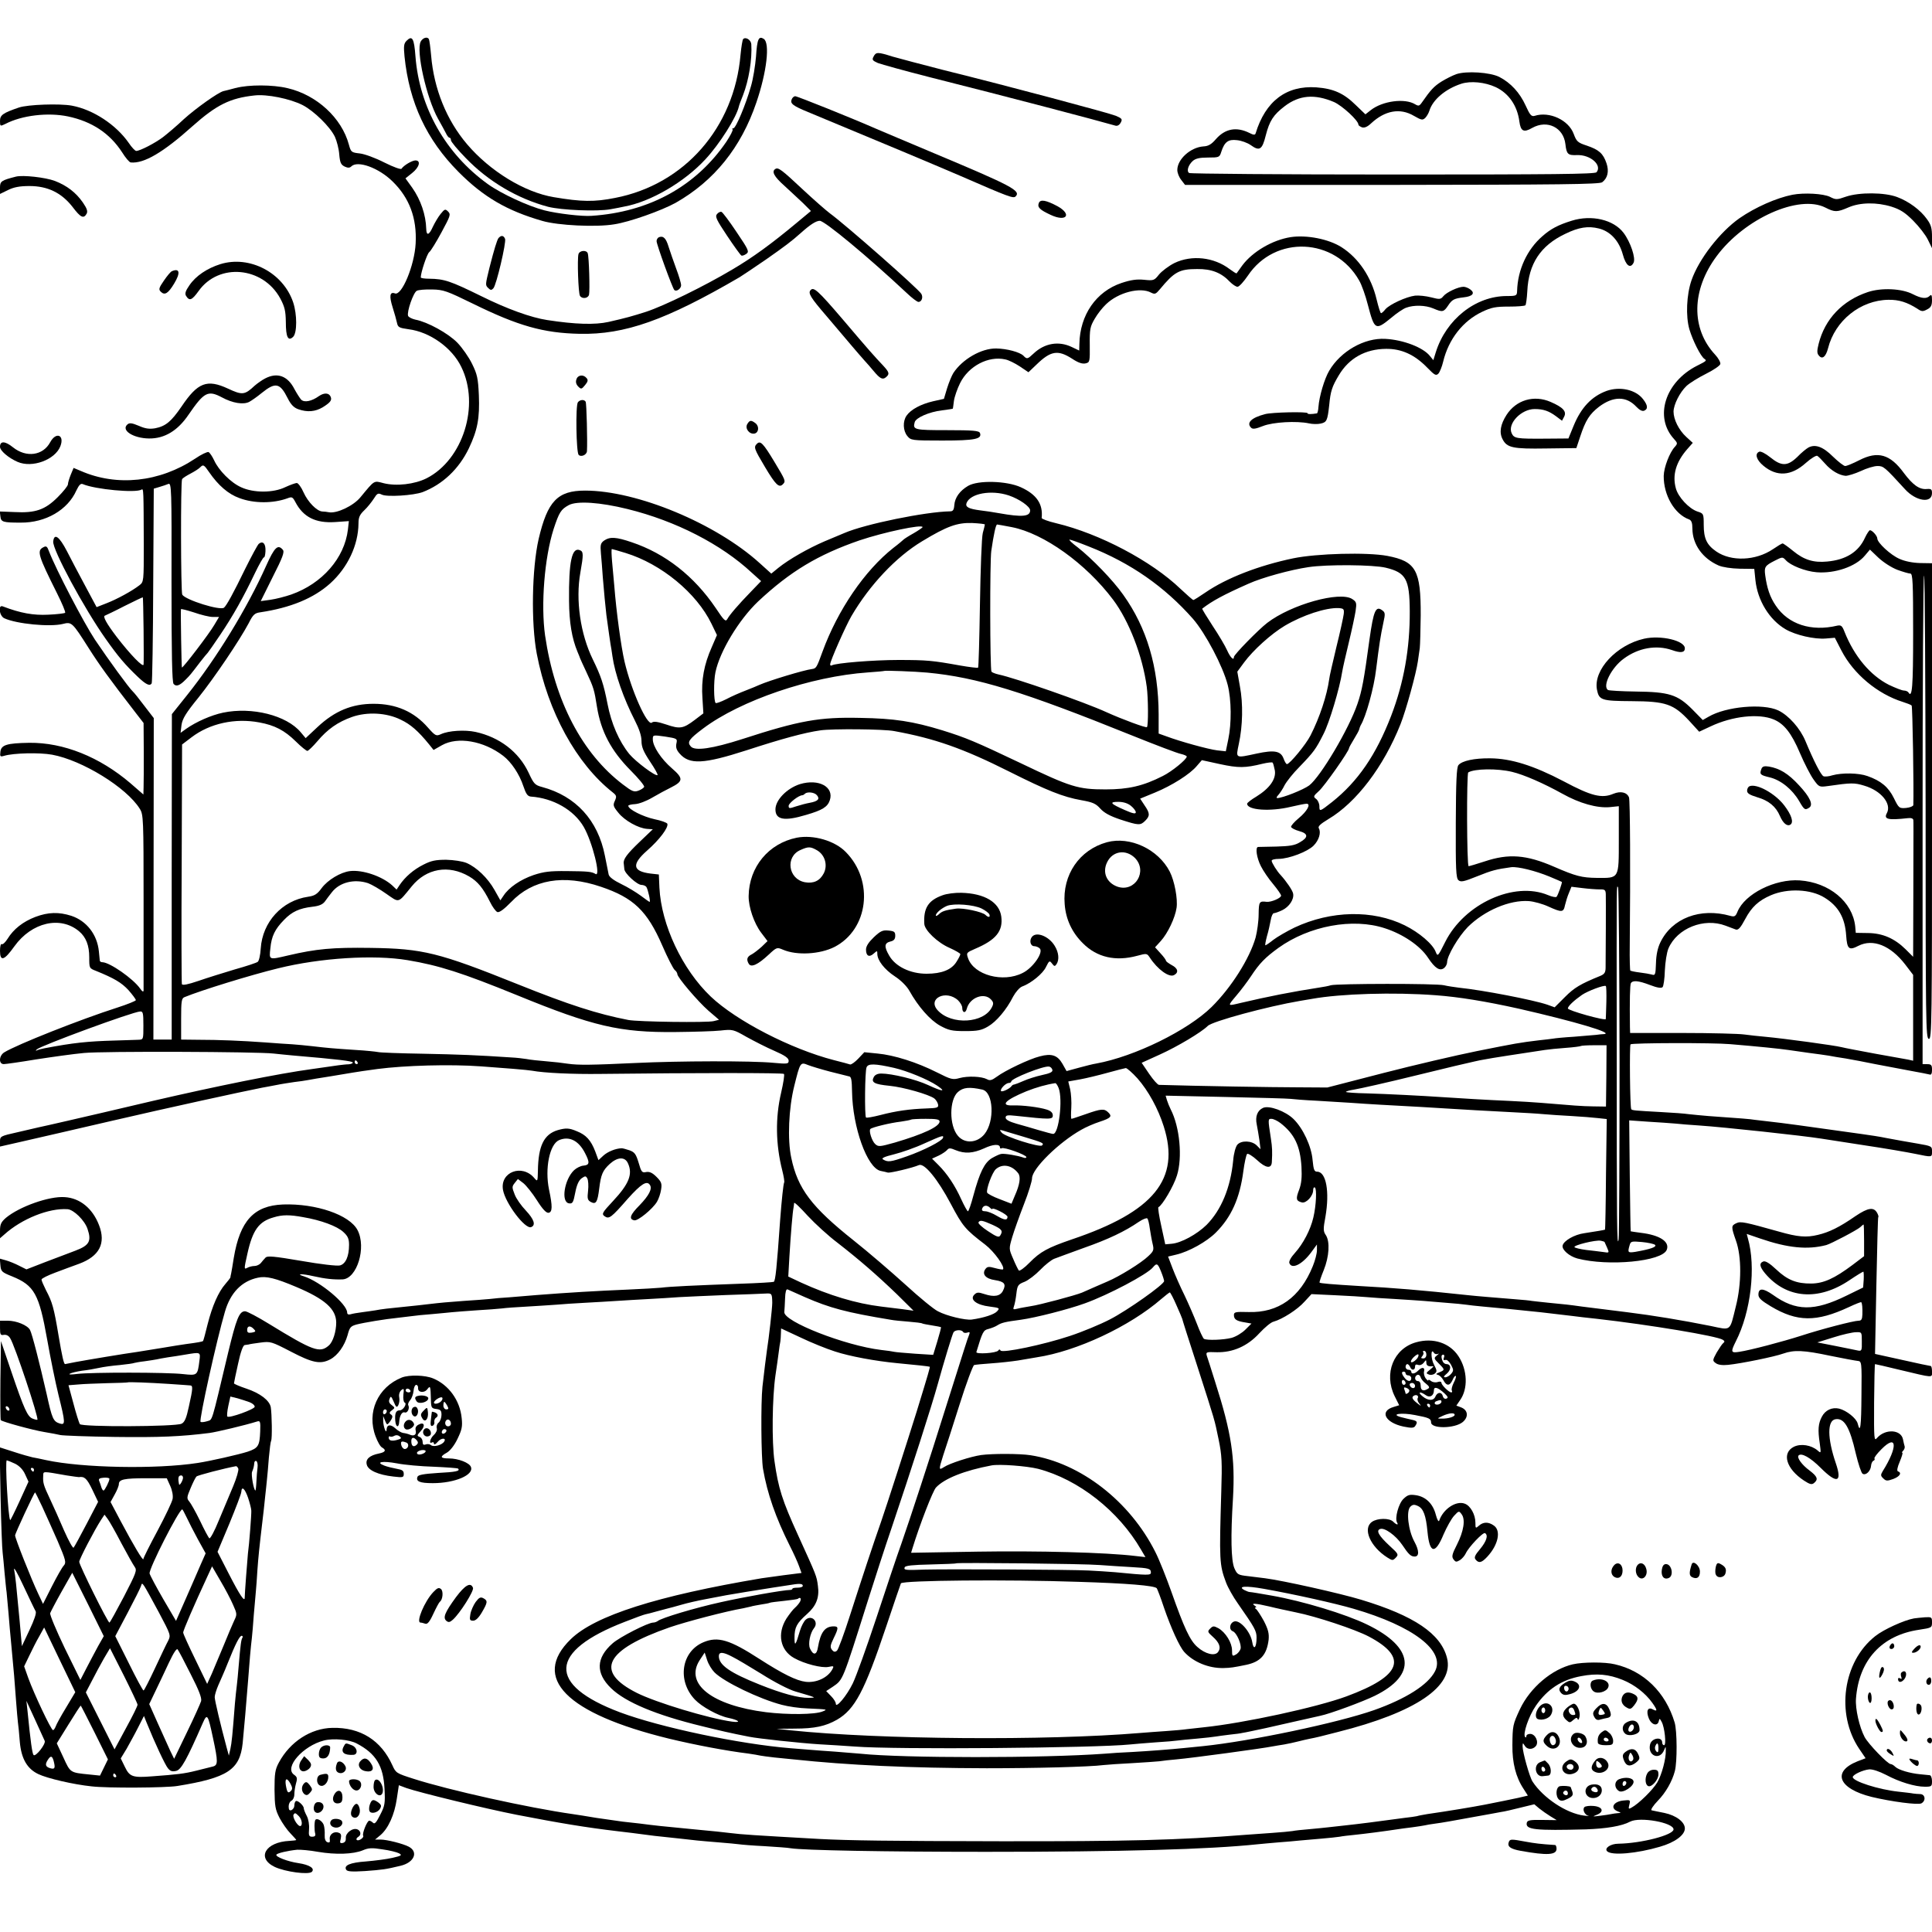 <?xml version="1.0" standalone="no"?>
<!DOCTYPE svg PUBLIC "-//W3C//DTD SVG 20010904//EN"
 "http://www.w3.org/TR/2001/REC-SVG-20010904/DTD/svg10.dtd">
<svg version="1.0" xmlns="http://www.w3.org/2000/svg"
 width="1024pt" height="1024pt" viewBox="0 0 1024 1024"
 preserveAspectRatio="xMidYMid meet">
<g transform="translate(0,1024) scale(0.1,-0.1)"
fill="#000000" stroke="none">
<path d="M2155 10024 c-15 -15 -16 -29 -11 -83 25 -245 117 -442 286 -612 132
-133 257 -206 445 -260 82 -24 285 -34 380 -18 81 12 252 73 326 114 204 116
347 293 428 532 55 161 73 315 39 337 -27 17 -35 -1 -41 -94 -4 -47 -15 -118
-27 -158 -27 -96 -80 -222 -93 -222 -6 0 -8 -3 -4 -6 3 -4 -12 -33 -33 -65
-161 -236 -409 -373 -715 -393 -48 -4 -183 12 -249 29 -86 22 -229 88 -300
139 -224 161 -363 406 -384 677 -7 96 -17 113 -47 83z"/>
<path d="M2230 10020 c-26 -48 30 -299 92 -410 17 -30 36 -65 42 -77 6 -13 14
-23 19 -23 4 0 7 -6 7 -13 0 -8 35 -50 78 -94 119 -124 275 -216 437 -259 71
-18 261 -26 331 -13 27 5 60 11 72 14 140 25 320 130 432 252 75 81 163 221
176 278 1 6 11 33 22 60 31 80 49 190 44 271 -2 23 -30 40 -43 27 -4 -4 -10
-42 -14 -83 -33 -386 -297 -688 -665 -759 -110 -22 -177 -21 -325 4 -155 26
-337 137 -459 280 -109 128 -176 293 -191 471 -4 44 -9 82 -12 87 -8 14 -32 7
-43 -13z"/>
<path d="M4630 9940 c-9 -17 -6 -21 23 -34 19 -7 144 -42 278 -76 413 -104
881 -227 981 -256 10 -3 21 3 28 16 10 18 7 22 -25 36 -37 15 -564 156 -915
243 -113 29 -234 61 -269 71 -79 25 -88 25 -101 0z"/>
<path d="M7719 9847 c-20 -7 -56 -25 -80 -40 -39 -25 -56 -43 -104 -112 -12
-17 -17 -18 -34 -8 -55 34 -174 18 -236 -31 l-28 -22 -51 49 c-64 63 -118 87
-209 94 -159 11 -270 -73 -322 -244 -3 -9 -11 -9 -32 2 -70 35 -130 23 -179
-33 -23 -27 -40 -37 -66 -38 -68 -5 -138 -68 -138 -125 0 -15 9 -38 21 -53
l20 -26 1097 0 c884 1 1100 3 1114 14 29 22 37 58 23 100 -18 53 -40 72 -104
94 -49 16 -55 22 -70 62 -27 74 -129 121 -207 96 -17 -5 -25 4 -48 55 -31 68
-79 120 -139 151 -49 25 -175 33 -228 15z m209 -69 c69 -33 114 -98 125 -182
7 -52 23 -60 68 -34 80 45 166 2 176 -86 6 -53 13 -60 61 -58 71 3 135 -53
104 -91 -9 -10 -231 -12 -1079 -12 -587 0 -1073 4 -1080 8 -15 9 -6 41 19 64
15 13 36 18 81 18 58 0 61 1 70 30 17 53 37 68 84 62 22 -2 55 -14 72 -26 47
-34 61 -25 80 52 20 77 40 108 100 154 77 59 159 66 262 22 44 -20 129 -98
129 -120 0 -4 9 -10 19 -14 13 -4 29 3 48 21 74 69 154 83 227 40 40 -23 46
-24 60 -11 8 8 18 25 22 38 18 59 86 116 169 143 49 16 125 9 183 -18z"/>
<path d="M1250 9774 c-30 -8 -60 -16 -66 -17 -28 -7 -146 -91 -209 -148 -38
-36 -88 -78 -110 -95 -42 -32 -123 -74 -143 -74 -6 0 -24 19 -40 43 -67 96
-188 176 -301 197 -65 12 -234 6 -281 -10 -85 -29 -100 -40 -100 -71 0 -29 1
-29 28 -16 88 46 226 62 332 40 128 -27 222 -90 287 -190 18 -29 39 -54 46
-54 70 -7 172 53 327 192 127 113 199 149 328 163 66 8 189 -17 256 -51 60
-31 145 -114 171 -168 10 -22 21 -64 23 -93 4 -45 9 -55 29 -65 17 -8 27 -7
35 1 33 33 145 -7 219 -80 89 -87 129 -194 122 -328 -6 -117 -74 -280 -110
-265 -27 10 -31 -14 -12 -74 10 -31 20 -68 23 -82 5 -24 12 -27 61 -34 113
-14 231 -98 280 -200 100 -203 9 -492 -184 -590 -64 -32 -160 -43 -228 -26
-53 14 -46 18 -123 -75 -37 -45 -125 -87 -167 -79 -10 2 -26 4 -35 4 -29 2
-76 50 -99 101 -12 28 -29 50 -36 50 -7 0 -35 -10 -61 -22 -63 -31 -168 -31
-233 -1 -55 24 -120 90 -144 143 -10 21 -23 41 -30 44 -7 2 -39 -13 -71 -35
-188 -125 -414 -149 -606 -65 l-38 16 -15 -36 c-8 -20 -15 -43 -15 -51 0 -8
-24 -38 -54 -68 -67 -67 -118 -85 -229 -79 l-78 3 3 -26 c3 -30 14 -33 108
-33 132 -1 249 67 295 171 14 29 23 38 34 33 66 -28 280 -48 311 -29 11 7 11
0 12 -294 0 -192 0 -195 -23 -213 -40 -31 -121 -75 -176 -96 l-51 -20 -60 112
c-33 61 -77 145 -98 186 -40 77 -67 96 -72 50 -5 -42 164 -355 278 -516 67
-95 103 -137 170 -201 44 -42 64 -51 74 -35 3 5 7 239 8 521 l3 511 30 9 c17
5 38 12 47 16 17 7 18 -24 17 -520 0 -388 3 -530 11 -540 14 -16 33 -9 65 24
22 22 24 24 75 91 19 25 38 47 41 50 3 3 33 46 66 95 68 101 123 199 184 327
23 48 45 86 48 84 3 -2 7 12 8 32 2 40 -13 57 -35 40 -7 -6 -39 -66 -72 -132
-63 -130 -100 -197 -113 -207 -22 -16 -203 41 -221 69 -8 13 -9 599 -1 612 3
6 24 19 45 30 21 11 45 26 53 35 14 14 19 11 45 -27 49 -71 102 -117 161 -138
77 -29 178 -29 255 -1 23 9 27 7 41 -19 42 -81 108 -114 212 -107 l72 5 -5
-45 c-18 -151 -136 -286 -300 -344 -32 -11 -82 -24 -111 -28 l-51 -7 64 129
c52 102 63 132 53 143 -26 31 -44 14 -88 -84 -101 -226 -264 -492 -420 -687
l-80 -100 -1 -862 0 -863 -49 0 -48 0 1 852 1 852 -50 65 c-27 36 -55 71 -61
76 -20 18 -129 168 -201 275 -60 91 -205 369 -243 467 -10 28 -15 31 -31 22
-35 -18 -26 -45 73 -243 27 -54 47 -101 43 -104 -3 -3 -43 -8 -89 -10 -79 -4
-147 8 -241 44 -27 11 -19 -51 8 -63 65 -30 242 -47 310 -30 47 12 50 9 137
-128 56 -88 108 -161 253 -348 l38 -49 1 -152 c0 -83 0 -168 -1 -189 l-1 -38
-69 60 c-163 139 -354 216 -536 214 -119 -2 -149 -11 -153 -48 -3 -25 -1 -27
20 -21 50 15 188 18 254 6 159 -29 395 -174 465 -287 19 -30 20 -51 20 -490 0
-252 0 -465 0 -473 -1 -9 -7 -6 -18 10 -37 53 -161 139 -200 140 -7 0 -13 3
-14 8 0 4 -3 26 -5 50 -9 89 -65 161 -146 188 -66 21 -122 20 -191 -6 -65 -25
-115 -64 -147 -116 -12 -19 -26 -32 -31 -28 -5 3 -9 -13 -9 -35 0 -59 22 -53
76 23 92 128 244 163 343 80 37 -31 54 -75 54 -138 0 -58 0 -58 36 -72 96 -39
135 -62 172 -102 21 -24 39 -48 39 -53 0 -4 -44 -22 -97 -39 -197 -63 -535
-197 -601 -238 -28 -18 -30 -62 -2 -62 10 0 88 11 172 25 84 13 198 29 253 34
100 10 920 7 1005 -3 25 -3 70 -7 100 -10 246 -21 320 -30 320 -38 0 -4 -10
-8 -22 -9 -13 0 -36 -3 -53 -5 -16 -2 -79 -11 -140 -20 -179 -24 -508 -91
-845 -169 -173 -41 -376 -88 -450 -105 -74 -17 -144 -33 -155 -35 -11 -3 -62
-14 -112 -26 -90 -20 -93 -22 -93 -48 l0 -28 123 28 c67 15 282 65 477 110
293 68 682 153 789 174 14 2 47 9 75 14 28 6 71 12 96 16 25 3 56 7 70 10 14
3 68 12 120 20 52 9 106 18 120 20 26 4 68 11 130 19 146 19 386 26 550 14
115 -8 249 -19 270 -23 65 -12 214 -19 365 -17 517 6 964 6 970 0 4 -4 -3 -48
-15 -100 -31 -132 -29 -273 6 -411 8 -32 13 -61 10 -65 -4 -8 -13 -90 -21
-197 -18 -256 -25 -324 -34 -329 -3 -2 -83 -7 -176 -10 -247 -9 -375 -15 -420
-21 -22 -2 -101 -7 -175 -10 -167 -7 -319 -16 -485 -29 -44 -4 -109 -9 -145
-12 -36 -2 -83 -6 -105 -9 -22 -2 -83 -7 -135 -10 -94 -7 -118 -9 -195 -18
-22 -3 -71 -8 -110 -12 -92 -9 -135 -14 -165 -20 -14 -2 -45 -7 -70 -10 -25
-3 -53 -8 -62 -11 -11 -3 -18 0 -18 9 0 45 -142 164 -229 192 -46 14 -12 15
50 1 61 -14 109 -19 155 -17 76 4 127 169 79 261 -42 81 -221 142 -395 136
-154 -6 -228 -86 -261 -283 -6 -37 -12 -75 -14 -83 -2 -8 -4 -18 -4 -21 -1 -3
-13 -19 -27 -35 -36 -41 -69 -115 -94 -214 -11 -46 -22 -86 -24 -88 -4 -3 -29
-8 -91 -16 -22 -3 -78 -12 -125 -20 -47 -8 -105 -17 -130 -21 -72 -10 -270
-43 -329 -54 -29 -6 -55 -11 -56 -11 -7 0 -16 41 -35 153 -24 144 -33 176 -66
238 -13 26 -24 51 -24 57 0 6 33 22 73 37 39 15 97 36 127 47 107 40 142 108
105 204 -34 89 -101 144 -182 149 -82 6 -240 -50 -312 -110 -25 -22 -31 -34
-31 -68 l0 -40 23 20 c92 83 236 141 335 134 32 -2 91 -59 106 -105 22 -65 9
-87 -65 -115 -35 -13 -108 -41 -161 -61 l-98 -38 -38 19 c-21 11 -53 24 -71
29 l-32 9 3 -35 c3 -33 7 -37 62 -59 118 -48 143 -93 186 -335 17 -96 44 -229
60 -294 37 -148 37 -160 7 -151 -35 11 -41 25 -70 157 -37 162 -77 319 -88
339 -13 25 -72 49 -118 49 l-41 0 0 -39 c0 -35 3 -39 20 -36 13 2 26 -4 34
-18 24 -37 153 -424 144 -432 -2 -1 -13 1 -25 6 -27 10 -45 49 -114 252 l-54
159 -3 -208 c-1 -114 0 -209 2 -211 9 -9 170 -53 231 -63 33 -5 71 -13 85 -16
14 -3 144 -8 290 -10 236 -3 350 2 500 21 38 5 189 41 253 61 16 5 18 -1 16
-53 -3 -76 -10 -88 -66 -107 -50 -16 -200 -50 -266 -60 -220 -34 -613 -26
-802 15 -27 6 -60 13 -73 15 -13 3 -57 15 -99 29 l-75 24 5 -262 c3 -144 8
-278 11 -297 2 -19 7 -66 10 -105 4 -38 8 -86 11 -105 2 -19 6 -69 10 -110 3
-41 10 -118 15 -170 13 -137 18 -194 25 -295 4 -49 8 -101 10 -115 2 -14 7
-60 10 -103 8 -89 39 -142 98 -170 48 -23 186 -55 282 -65 84 -10 395 -8 455
2 266 43 331 86 346 226 8 82 19 208 29 335 6 84 14 177 20 225 2 19 7 73 10
120 4 47 9 103 11 125 2 22 6 72 8 110 5 71 10 120 26 255 5 41 12 102 15 135
4 33 8 76 10 95 2 19 7 71 10 115 4 44 9 84 12 89 6 10 4 142 -2 178 -7 36
-57 74 -129 98 -36 12 -66 25 -66 28 0 4 10 51 22 105 13 61 26 97 35 98 7 1
16 2 21 3 4 2 32 6 62 10 53 7 58 6 162 -48 115 -60 156 -68 208 -41 40 21 76
72 92 128 11 42 16 48 48 57 39 10 153 29 215 35 22 3 56 7 75 9 19 3 69 8
110 11 41 4 89 8 105 10 17 2 75 6 130 10 55 3 116 8 135 10 19 3 80 7 135 10
55 3 125 8 155 10 30 3 98 7 150 10 52 3 129 7 170 10 41 3 118 7 170 10 52 3
124 7 160 10 36 2 146 7 245 11 99 3 195 7 213 8 33 2 34 0 35 -49 0 -28 -18
-189 -28 -250 -6 -42 -14 -108 -24 -195 -9 -86 -7 -376 3 -435 23 -133 67
-258 142 -408 20 -39 42 -88 49 -108 l13 -36 -95 -12 c-52 -7 -104 -14 -116
-16 -553 -93 -884 -198 -1012 -323 -211 -205 -24 -394 520 -527 141 -34 306
-65 420 -79 28 -4 57 -9 65 -11 8 -2 42 -6 75 -10 33 -3 78 -8 100 -10 292
-31 616 -46 1025 -47 252 0 544 7 620 17 19 2 87 7 150 10 63 4 129 8 145 10
17 3 57 7 90 10 88 8 450 57 511 69 12 2 39 7 60 10 22 4 55 11 74 16 19 5 46
11 60 14 37 7 57 12 150 36 414 104 619 243 579 394 -33 127 -173 222 -454
307 -112 34 -416 102 -510 114 -16 2 -56 7 -89 11 -55 6 -59 9 -74 43 -17 42
-20 165 -7 371 12 212 -8 346 -94 614 -21 67 -41 130 -45 141 -5 19 -2 20 52
18 86 -2 164 32 227 101 28 30 61 58 75 61 47 13 128 65 164 106 l37 40 127
-6 c70 -3 145 -8 167 -10 22 -2 90 -7 150 -10 61 -4 128 -8 150 -10 22 -2 76
-6 120 -10 44 -3 91 -8 105 -10 14 -2 54 -7 90 -10 60 -5 211 -20 305 -30 39
-5 91 -11 170 -20 22 -3 81 -10 130 -15 281 -32 635 -91 666 -111 10 -6 11
-11 3 -17 -6 -4 -21 -27 -35 -50 -23 -42 -23 -44 -5 -57 12 -9 35 -12 65 -9
69 7 246 43 293 60 57 20 108 18 249 -12 68 -14 134 -26 145 -27 21 -2 22 -5
20 -179 -1 -169 -6 -209 -20 -153 -7 28 -59 69 -98 79 -38 9 -74 -8 -92 -43
-19 -36 -22 -69 -11 -141 7 -53 7 -54 -11 -38 -34 29 -89 38 -126 20 -66 -33
-41 -117 53 -179 32 -21 42 -23 54 -13 23 19 18 34 -24 66 -41 30 -69 69 -58
80 15 15 62 -11 117 -66 87 -87 115 -77 80 25 -45 132 -46 227 -1 233 46 7 75
-42 107 -182 13 -54 29 -103 36 -107 17 -11 43 14 45 43 1 12 7 24 13 26 5 2
8 7 5 12 -3 4 14 26 37 49 83 84 88 13 7 -116 -12 -20 -12 -25 3 -39 14 -14
21 -14 52 -3 35 13 48 33 25 41 -6 2 -3 21 10 51 11 26 17 47 14 47 -4 0 -2 5
4 11 6 6 10 17 8 23 -2 6 -6 23 -9 38 -11 52 -94 56 -137 7 -16 -19 -17 -10
-16 186 1 113 3 205 5 205 2 0 60 -13 129 -30 185 -44 173 -44 173 -9 0 16 -3
29 -7 29 -3 0 -71 14 -150 32 l-145 32 7 360 c4 199 8 363 10 365 3 2 0 11 -5
21 -18 34 -48 30 -115 -15 -85 -59 -140 -86 -200 -100 -61 -15 -107 -11 -205
17 -182 51 -204 56 -227 45 -28 -13 -28 -19 -2 -93 30 -84 30 -228 -1 -349
-33 -134 -23 -126 -132 -103 -155 31 -306 56 -443 73 -146 18 -169 21 -240 30
-71 10 -91 12 -175 20 -41 4 -82 9 -91 10 -9 2 -49 6 -90 9 -110 9 -199 16
-244 21 -261 28 -398 39 -580 49 -149 9 -206 14 -211 18 -2 2 8 32 22 66 29
72 34 151 11 186 -14 20 -14 33 -2 97 23 133 4 239 -44 239 -15 0 -19 10 -24
61 -6 74 -51 169 -101 218 -43 42 -130 74 -162 59 -30 -14 -42 -46 -33 -88 4
-19 10 -57 14 -83 l6 -48 -20 20 c-26 26 -82 28 -103 4 -9 -11 -19 -46 -22
-84 -14 -144 -63 -262 -141 -341 -51 -50 -135 -96 -185 -100 l-34 -3 -21 97
c-12 54 -19 99 -15 100 20 9 81 112 98 168 30 95 15 257 -33 350 -7 14 -16 36
-20 49 l-7 24 318 -7 c176 -4 330 -8 344 -10 14 -2 77 -7 140 -10 63 -4 144
-9 180 -11 36 -3 106 -7 155 -10 202 -11 274 -15 350 -20 97 -6 215 -13 355
-20 58 -3 130 -7 160 -10 30 -3 98 -7 150 -10 52 -3 115 -8 140 -11 l46 -5 -4
-292 c-1 -160 -4 -292 -5 -294 -3 -2 -38 -8 -110 -19 -52 -7 -110 -40 -115
-66 -4 -22 35 -56 78 -68 164 -43 450 -16 474 46 17 43 -37 78 -137 90 -28 4
-53 7 -54 8 -1 1 -3 133 -5 295 l-3 293 100 -7 c55 -3 120 -8 145 -10 25 -3
81 -7 125 -10 133 -9 550 -54 650 -70 17 -3 118 -18 226 -35 108 -16 229 -37
268 -45 93 -19 91 -20 91 13 0 27 -2 28 -77 41 -82 14 -87 15 -168 30 -27 6
-86 15 -130 21 -44 6 -96 13 -115 16 -147 21 -315 44 -365 49 -33 4 -71 8 -85
10 -23 4 -73 8 -245 20 -38 3 -86 8 -105 10 -19 3 -84 8 -145 11 -145 8 -153
9 -159 15 -7 6 -10 338 -4 344 8 8 440 9 528 1 144 -12 263 -24 310 -31 14 -2
61 -9 105 -15 44 -6 92 -12 108 -15 15 -3 55 -10 90 -15 34 -6 105 -19 157
-30 52 -10 136 -26 185 -35 50 -9 96 -18 103 -20 8 -3 12 6 12 25 0 25 -4 30
-25 30 l-25 0 0 1295 c0 712 3 1295 8 1295 4 0 7 -552 8 -1227 0 -1149 1
-1226 17 -1229 16 -2 17 75 17 1259 l0 1262 -63 1 c-39 1 -80 9 -109 22 -47
20 -118 86 -118 108 0 14 -27 44 -39 44 -4 0 -16 -18 -26 -39 -34 -76 -101
-118 -201 -127 -72 -7 -123 9 -180 56 -27 22 -52 40 -56 40 -4 0 -27 -14 -52
-31 -91 -61 -220 -66 -299 -12 -51 35 -67 69 -67 142 0 58 -1 60 -33 70 -45
15 -103 77 -115 124 -19 70 1 138 60 206 l30 34 -35 32 c-39 36 -67 92 -67
134 1 38 33 101 68 135 17 16 64 45 104 65 40 20 74 43 76 52 2 9 -11 32 -28
50 -128 138 -125 342 8 521 148 200 437 329 577 258 49 -25 62 -25 122 1 62
27 150 28 228 4 47 -15 72 -31 115 -74 31 -31 66 -76 78 -101 l22 -45 0 58 c0
48 -5 66 -27 96 -34 48 -96 94 -158 117 -66 25 -200 26 -271 2 -48 -17 -54
-17 -85 -1 -35 17 -136 23 -199 11 -85 -17 -196 -66 -280 -124 -104 -73 -216
-217 -255 -330 -26 -76 -31 -189 -11 -259 18 -60 60 -144 80 -157 13 -9 11
-11 -39 -36 -170 -86 -229 -273 -122 -389 19 -21 19 -24 4 -41 -28 -30 -58
-109 -59 -154 -1 -102 57 -203 135 -231 12 -5 17 -18 17 -49 1 -83 53 -157
139 -195 21 -9 67 -16 112 -17 l77 -1 6 -59 c11 -108 74 -211 160 -261 53 -31
153 -54 213 -49 l48 4 35 -68 c64 -124 191 -230 325 -272 22 -7 43 -15 47 -19
5 -4 12 -444 9 -528 -1 -6 -18 -13 -38 -15 -37 -3 -39 -1 -65 52 -29 59 -69
92 -140 117 -47 17 -135 18 -186 4 -18 -6 -39 -8 -47 -5 -13 5 -52 81 -96 187
-28 67 -88 135 -144 162 -81 38 -277 21 -370 -34 l-30 -17 -56 57 c-78 78
-123 92 -300 94 -74 1 -140 5 -146 8 -32 20 18 119 83 166 78 58 173 74 255
46 47 -17 69 -14 69 9 0 41 -127 71 -216 51 -146 -33 -269 -165 -250 -269 11
-57 23 -61 185 -62 180 -1 221 -15 304 -104 l53 -58 60 28 c116 55 256 70 335
37 55 -23 94 -72 139 -178 23 -54 56 -118 72 -140 29 -41 31 -41 76 -35 124
18 141 18 193 2 89 -26 146 -96 120 -145 -18 -33 4 -39 112 -27 17 2 27 -2 28
-10 1 -17 1 -2 0 -399 l-1 -326 -40 40 c-59 58 -122 85 -199 86 l-65 1 -3 34
c-14 131 -138 233 -294 244 -131 9 -291 -71 -330 -166 -10 -25 -16 -28 -38
-22 -159 45 -309 -12 -371 -141 -14 -29 -22 -66 -23 -110 -2 -61 -4 -66 -22
-60 -11 3 -40 8 -65 11 -25 3 -47 8 -49 10 -2 2 -4 61 -3 132 4 394 2 770 -4
786 -11 27 -44 35 -83 19 -61 -26 -117 -12 -263 66 -160 84 -279 121 -389 122
-85 1 -150 -13 -169 -36 -10 -12 -13 -88 -14 -306 -1 -246 1 -292 14 -304 13
-11 28 -8 100 21 77 31 100 37 180 48 35 4 128 -19 203 -50 34 -14 63 -27 65
-28 3 -4 -20 -70 -28 -79 -3 -4 -24 0 -45 9 -179 75 -443 -45 -545 -248 -38
-76 -40 -79 -50 -54 -15 42 -88 104 -165 142 -169 83 -390 79 -584 -12 -41
-20 -91 -49 -112 -65 -20 -16 -39 -29 -42 -29 -3 0 1 21 8 48 8 26 16 64 20
85 3 20 11 37 16 37 6 0 26 7 45 16 37 18 63 57 58 87 -2 17 -37 67 -66 99
-19 19 -48 66 -48 76 0 6 17 10 38 10 55 1 152 38 184 70 29 29 41 70 28 92
-6 10 8 23 51 49 148 88 292 277 382 503 29 73 83 269 92 333 3 22 8 54 10 70
2 17 4 94 5 173 1 241 -25 287 -177 316 -107 20 -374 13 -499 -13 -182 -38
-353 -104 -465 -181 -32 -22 -61 -40 -64 -40 -3 0 -34 27 -68 59 -154 148
-429 293 -659 348 -43 10 -77 23 -77 28 8 74 -27 125 -111 163 -75 34 -226 38
-279 7 -44 -26 -70 -62 -73 -102 -2 -26 -7 -33 -23 -33 -128 -2 -449 -67 -560
-115 -16 -7 -64 -27 -105 -44 -86 -37 -188 -95 -244 -140 l-38 -31 -62 56
c-232 210 -650 384 -925 384 -146 0 -199 -56 -246 -256 -36 -157 -41 -446 -10
-609 59 -308 210 -583 403 -735 20 -16 21 -21 11 -44 -11 -23 -9 -30 18 -63
33 -42 107 -83 153 -86 l30 -2 -69 -66 c-68 -65 -89 -93 -85 -116 1 -7 2 -20
3 -29 1 -23 68 -84 91 -84 10 0 22 -5 26 -11 9 -15 23 -79 17 -79 -2 0 -23 15
-47 33 -23 17 -70 46 -104 62 -39 19 -63 37 -66 50 -2 11 -11 56 -20 100 -37
188 -154 316 -333 364 -38 10 -44 17 -71 75 -52 111 -154 189 -282 217 -57 12
-142 7 -183 -12 -25 -11 -29 -10 -69 35 -74 85 -169 126 -288 126 -115 0 -206
-38 -297 -123 l-63 -59 -26 31 c-75 90 -259 136 -412 104 -62 -13 -142 -48
-196 -86 l-29 -21 5 42 c5 33 23 63 89 144 85 106 218 303 267 395 23 46 32
54 62 58 160 24 282 74 370 153 93 84 149 203 150 318 0 32 6 46 31 70 17 16
39 44 50 61 18 29 23 31 42 22 26 -14 168 -5 217 13 106 41 192 122 245 232
46 97 58 160 53 282 -4 90 -9 111 -36 166 -17 35 -52 85 -78 112 -49 50 -158
110 -222 122 -18 4 -36 13 -39 20 -8 21 28 124 46 133 9 5 45 8 82 7 59 -1 78
-8 215 -75 240 -118 374 -156 566 -160 240 -5 457 72 848 300 13 8 76 50 140
94 100 70 136 97 184 140 49 44 81 65 101 65 26 0 255 -190 460 -382 27 -26
56 -48 63 -48 17 0 26 25 15 43 -16 27 -400 365 -485 427 -20 15 -84 71 -142
125 -114 107 -131 119 -146 110 -22 -13 -8 -40 47 -89 31 -28 75 -70 99 -92
l42 -42 -77 -64 c-132 -110 -232 -183 -341 -247 -148 -88 -361 -192 -455 -223
-72 -23 -107 -33 -200 -54 -72 -16 -176 -13 -325 10 -85 13 -211 58 -350 127
-163 80 -195 91 -275 92 -25 0 -45 3 -45 7 0 25 33 125 45 134 8 6 37 53 65
105 47 87 50 95 35 110 -15 15 -18 14 -40 -13 -13 -16 -31 -47 -41 -68 -20
-45 -34 -49 -35 -10 -2 73 -29 153 -74 217 l-36 50 35 28 c39 31 48 67 18 67
-18 0 -62 -26 -74 -44 -4 -5 -41 8 -91 33 -47 24 -104 45 -130 48 -45 5 -47 7
-58 47 -38 141 -170 263 -325 299 -79 19 -206 19 -274 1z m4097 -2160 c56 -19
113 -59 113 -79 0 -33 -42 -37 -165 -15 -27 5 -73 12 -100 15 -61 8 -80 18
-72 39 20 51 131 71 224 40z m-2021 -72 c256 -63 497 -187 658 -337 l50 -45
-51 -53 c-72 -74 -116 -126 -128 -148 -9 -16 -17 -9 -62 59 -114 168 -266 288
-445 348 -82 28 -115 30 -146 9 -19 -14 -21 -23 -17 -68 3 -29 7 -86 10 -127
7 -84 13 -148 19 -200 12 -87 19 -137 22 -155 2 -11 7 -39 10 -63 13 -93 59
-224 119 -341 23 -45 35 -81 35 -108 0 -32 10 -56 45 -109 25 -37 43 -69 40
-72 -9 -9 -116 71 -150 112 -54 67 -95 161 -115 265 -21 107 -35 148 -78 236
-66 135 -92 315 -66 460 17 96 17 112 -3 119 -42 17 -59 -61 -57 -269 1 -115
15 -198 45 -270 7 -16 13 -32 14 -35 1 -3 15 -34 32 -70 40 -85 43 -97 57
-186 21 -131 75 -233 178 -337 43 -43 76 -83 72 -88 -3 -6 -17 -15 -31 -20
-22 -8 -33 -4 -80 32 -217 164 -363 443 -414 791 -23 164 -3 412 45 563 30 91
39 105 81 128 44 23 165 15 311 -21z m1894 -82 c0 -3 -5 -23 -11 -45 -6 -22
-12 -191 -15 -375 -3 -184 -7 -336 -10 -339 -2 -2 -46 3 -97 12 -145 26 -173
29 -327 29 -129 0 -332 -16 -352 -29 -5 -2 -8 0 -8 6 0 17 82 203 113 256 96
164 236 313 374 396 134 81 186 99 265 97 38 -2 68 -5 68 -8z m143 -14 c169
-33 393 -193 537 -385 84 -112 156 -298 178 -461 8 -59 9 -207 1 -214 -5 -5
-130 41 -214 79 -115 53 -486 182 -572 200 -18 4 -35 11 -38 15 -8 13 -9 586
-1 640 13 89 24 140 31 140 2 0 37 -6 78 -14z m-473 0 c0 -2 -21 -17 -47 -32
-27 -15 -50 -30 -53 -33 -3 -3 -27 -24 -55 -45 -152 -120 -295 -329 -376 -551
-30 -83 -33 -88 -55 -91 -42 -5 -227 -61 -279 -84 -11 -5 -44 -19 -73 -30 -29
-11 -75 -31 -103 -46 -28 -14 -53 -23 -56 -20 -10 10 -11 115 -1 163 23 111
125 279 226 375 171 160 318 248 538 324 128 43 334 87 334 70z m882 -103
c221 -87 400 -212 551 -383 66 -76 159 -252 184 -350 20 -79 21 -204 3 -289
l-13 -63 -46 5 c-48 6 -196 47 -268 74 l-42 15 0 102 c-1 250 -62 458 -188
634 -54 77 -166 192 -241 251 -30 22 -49 41 -43 41 6 0 53 -17 103 -37z
m-2456 -34 c189 -58 376 -212 455 -375 l29 -60 -28 -65 c-40 -90 -56 -173 -49
-269 l5 -81 -46 -35 c-61 -46 -78 -49 -151 -24 -45 15 -67 18 -76 10 -24 -20
-109 170 -145 324 -18 78 -43 260 -54 399 -3 37 -9 96 -12 132 -3 36 -4 65 -1
65 3 0 36 -10 73 -21z m6740 -89 c30 -11 61 -20 69 -20 13 0 15 -45 15 -314 0
-288 -5 -349 -25 -316 -3 5 -14 10 -24 10 -10 0 -45 14 -79 30 -99 50 -184
151 -236 282 -12 31 -18 36 -38 32 -138 -33 -260 7 -326 106 -31 45 -47 94
-56 161 -6 44 -1 51 50 77 41 21 42 21 59 3 25 -28 103 -59 163 -64 97 -8 208
30 256 88 l27 32 45 -43 c27 -25 69 -52 100 -64z m-2711 11 c107 -26 126 -60
127 -230 1 -197 -31 -379 -99 -556 -80 -207 -176 -347 -313 -456 -65 -51 -67
-52 -67 -22 0 14 -8 32 -18 39 -15 11 -14 15 15 41 29 25 160 212 160 227 0 4
12 25 26 48 14 23 27 46 28 52 1 6 5 16 8 22 27 43 71 200 82 299 16 128 23
174 38 244 11 49 10 55 -7 67 -33 24 -45 -3 -66 -152 -30 -220 -40 -274 -64
-344 -45 -133 -196 -387 -256 -433 -31 -23 -142 -67 -169 -67 -6 0 -4 7 5 16
8 9 24 32 34 53 11 20 45 63 78 96 77 80 87 94 127 173 32 61 87 246 100 332
3 19 19 89 35 155 16 66 32 141 36 167 6 42 5 48 -18 63 -66 43 -323 -29 -450
-126 -47 -36 -177 -169 -177 -181 0 -22 -19 -3 -36 35 -10 23 -45 82 -77 130
-32 49 -57 90 -55 91 53 41 114 74 245 132 73 33 223 74 318 88 99 15 343 13
410 -3z m-6584 -327 c1 -93 1 -177 0 -186 -1 -19 -70 52 -143 147 -54 71 -74
108 -62 112 5 2 52 24 104 51 52 26 96 47 97 46 1 0 3 -76 4 -170z m367 66
l33 0 -25 -42 c-27 -47 -167 -230 -172 -226 -2 3 -7 293 -5 309 1 3 31 -5 69
-17 37 -13 82 -24 100 -24z m5994 15 c-2 -16 -19 -95 -39 -175 -19 -80 -37
-156 -38 -170 -12 -86 -50 -202 -99 -298 -23 -46 -110 -152 -125 -152 -4 0
-12 13 -18 30 -15 40 -49 46 -142 26 -116 -25 -111 -27 -95 51 21 96 23 214 6
304 l-14 79 36 49 c48 65 143 151 215 194 96 57 219 97 286 94 27 -2 30 -5 27
-32z m-2207 -310 c264 -25 507 -100 1087 -334 124 -50 240 -94 257 -97 17 -4
31 -10 31 -14 0 -15 -80 -80 -127 -103 -104 -53 -183 -71 -303 -71 -146 0
-185 12 -450 139 -242 115 -290 135 -415 174 -157 48 -255 63 -435 66 -218 5
-323 -14 -625 -112 -159 -51 -253 -65 -274 -39 -20 23 -10 38 66 95 197 148
570 276 873 297 47 3 86 7 87 8 4 3 165 -3 228 -9z m-2790 -250 c51 -24 92
-60 149 -130 l24 -30 44 25 c83 47 221 24 325 -56 43 -33 86 -97 107 -161 14
-41 22 -53 39 -55 119 -8 229 -71 281 -161 46 -80 93 -269 62 -249 -20 12 -39
14 -151 15 -91 1 -122 -3 -177 -21 -70 -24 -131 -66 -159 -109 l-17 -25 -31
55 c-36 64 -95 120 -148 143 -22 9 -67 16 -108 17 -57 0 -80 -5 -121 -26 -52
-26 -97 -65 -126 -108 l-16 -24 -23 22 c-54 49 -158 84 -224 76 -50 -6 -118
-47 -150 -90 -24 -33 -38 -41 -72 -46 -138 -20 -242 -134 -251 -274 -2 -34 -9
-66 -16 -71 -6 -5 -60 -23 -121 -40 -60 -18 -147 -45 -193 -61 -56 -19 -85
-25 -88 -17 -2 6 -3 294 -1 641 l2 629 50 38 c97 74 231 103 359 79 82 -15
134 -42 194 -101 28 -28 56 -50 61 -50 5 0 29 23 53 51 54 64 108 102 184 129
80 28 183 23 259 -15z m2615 -60 c214 -39 365 -92 608 -214 203 -102 287 -135
382 -152 62 -11 78 -18 102 -45 20 -22 50 -39 107 -58 96 -31 105 -32 131 -6
26 26 25 40 -4 82 l-23 35 78 32 c90 37 187 98 223 142 l26 30 96 -21 c98 -21
133 -21 226 2 26 6 50 9 53 6 3 -3 8 -22 12 -42 7 -45 -27 -94 -98 -138 -27
-16 -49 -33 -49 -38 0 -34 122 -43 233 -16 38 9 74 16 82 16 25 0 3 -40 -42
-77 -24 -20 -42 -41 -40 -46 2 -6 21 -16 43 -22 48 -13 50 -33 4 -59 -27 -17
-55 -21 -125 -23 -49 -1 -93 -2 -97 -2 -16 -2 -7 -59 15 -102 12 -24 41 -67
65 -95 23 -28 42 -55 42 -61 0 -13 -52 -35 -76 -33 -40 5 -42 1 -43 -66 0 -37
-8 -92 -16 -123 -32 -112 -129 -265 -233 -368 -126 -124 -408 -263 -612 -300
-14 -2 -55 -12 -91 -22 l-66 -18 -22 39 c-26 45 -57 56 -120 39 -56 -14 -184
-75 -228 -108 -26 -19 -37 -22 -52 -13 -29 15 -101 18 -145 6 -36 -10 -45 -8
-120 30 -107 54 -228 92 -315 100 l-70 7 -32 -34 c-18 -19 -37 -32 -43 -31 -6
2 -45 13 -86 23 -228 59 -517 208 -653 337 -151 144 -262 380 -272 577 l-3 70
-45 5 c-95 12 -100 49 -17 122 65 57 114 122 107 142 -3 6 -33 17 -68 24 -60
13 -139 52 -139 71 0 4 16 8 36 9 20 1 60 16 92 35 31 18 75 42 96 52 68 34
69 49 8 102 -58 50 -102 117 -102 154 0 24 0 24 65 15 64 -10 66 -11 60 -37
-4 -19 0 -34 17 -53 52 -60 127 -56 354 17 187 61 308 94 393 106 61 9 335 7
391 -4z m3274 -216 c63 -15 166 -60 267 -116 91 -51 184 -77 251 -71 l48 5 0
-178 c0 -209 3 -203 -117 -202 -79 1 -111 9 -226 59 -147 64 -241 71 -369 28
-42 -14 -81 -25 -84 -25 -10 1 -11 491 -2 497 33 20 153 22 232 3z m-2020
-180 c14 -11 26 -27 26 -34 0 -10 -14 -8 -57 11 -78 34 -86 44 -36 44 26 0 50
-7 67 -21z m-3508 -374 c46 -27 74 -61 111 -135 13 -27 31 -51 39 -54 10 -4
35 14 73 53 114 120 279 148 476 81 172 -58 245 -127 325 -311 28 -65 58 -123
66 -130 8 -6 14 -16 14 -22 0 -17 108 -144 165 -194 l56 -48 -28 -7 c-32 -9
-401 -4 -453 6 -164 32 -311 79 -585 189 -421 169 -503 189 -780 193 -202 3
-289 -5 -438 -40 -103 -24 -101 -25 -94 38 6 64 24 101 72 150 42 44 82 62
150 70 36 4 55 12 67 28 9 13 26 35 37 49 41 53 119 72 192 48 19 -7 62 -32
96 -56 71 -49 60 -53 135 39 78 96 196 116 304 53z m5992 -69 c28 1 32 -3 33
-25 1 -25 0 -322 -1 -389 0 -26 -6 -35 -27 -44 -108 -44 -139 -63 -188 -112
l-55 -55 -39 14 c-73 25 -341 77 -468 90 -23 3 -59 8 -80 13 -42 10 -565 9
-599 0 -12 -4 -39 -9 -60 -12 -148 -23 -270 -47 -419 -82 -71 -17 -70 -18 -23
38 25 29 60 76 78 103 46 70 76 100 146 151 163 117 394 160 564 104 96 -31
186 -92 228 -155 38 -58 64 -74 87 -55 8 7 15 20 15 30 0 34 60 136 110 187
88 87 221 144 323 137 27 -2 74 -15 104 -29 71 -32 80 -32 88 8 4 17 13 47 21
65 l13 32 58 -7 c32 -4 73 -7 91 -7z m106 -908 c0 -502 -2 -929 -5 -948 -9
-48 -10 61 -10 1020 -1 924 -1 855 7 847 4 -3 7 -417 8 -919z m1087 864 c73
-45 108 -107 114 -200 5 -73 15 -81 65 -55 77 39 170 2 248 -99 l42 -55 0
-227 0 -228 -27 6 c-16 3 -93 17 -173 31 -80 15 -161 30 -180 35 -36 9 -297
45 -405 55 -33 3 -82 8 -110 12 -27 4 -175 8 -328 8 l-277 0 -1 30 c-2 143 0
225 5 234 10 16 39 14 102 -10 36 -14 59 -18 66 -11 5 5 11 45 12 88 2 43 10
96 19 117 46 107 188 164 302 121 22 -8 47 -18 56 -21 13 -3 25 11 49 56 34
64 71 98 136 126 88 38 212 33 285 -13z m-7511 -331 c167 -28 289 -67 581
-186 403 -165 545 -198 839 -195 96 1 204 4 240 8 63 7 67 6 137 -34 40 -22
106 -56 148 -74 55 -24 75 -38 75 -52 0 -17 -6 -18 -82 -11 -113 11 -502 10
-728 -1 -235 -11 -304 -12 -360 -4 -25 4 -76 10 -115 13 -38 3 -86 8 -105 12
-19 3 -53 7 -75 8 -194 13 -279 16 -472 20 -123 2 -231 6 -240 9 -10 2 -63 8
-118 11 -122 8 -153 11 -230 20 -33 4 -80 8 -105 10 -25 1 -90 6 -145 10 -124
9 -244 14 -357 14 l-88 1 0 109 c0 94 2 110 18 116 87 36 353 118 497 153 223
55 506 73 685 43z m6354 -223 c-1 -46 -3 -86 -3 -89 -1 -11 -201 45 -201 56 0
12 32 42 75 72 31 21 116 53 126 47 3 -1 4 -40 3 -86z m-904 37 c122 -9 263
-32 439 -71 298 -68 512 -131 451 -135 -8 0 -26 -2 -40 -4 -14 -1 -67 -6 -119
-10 -51 -3 -101 -8 -110 -10 -9 -1 -43 -6 -76 -9 -100 -12 -122 -16 -327 -57
-109 -22 -332 -74 -495 -116 l-298 -77 -160 1 c-120 0 -539 7 -732 13 -7 0
-30 26 -52 58 l-40 59 97 44 c93 42 220 118 253 151 24 25 318 104 489 133 19
3 49 8 65 11 150 27 432 36 655 19z m-6850 -160 c0 -75 0 -75 -27 -76 -16 -1
-71 -2 -123 -4 -146 -4 -222 -12 -374 -41 -16 -3 -34 -8 -40 -11 -7 -4 -8 -2
-1 5 19 19 507 199 548 201 15 1 17 -9 17 -74z m7754 -267 l-2 -163 -69 1
c-62 1 -98 4 -278 19 -33 3 -107 7 -165 10 -118 5 -266 14 -355 20 -101 7
-296 17 -403 20 -57 1 -105 5 -108 7 -3 3 17 9 43 13 26 4 174 37 328 75 154
38 294 71 310 74 17 4 41 9 55 11 21 5 205 33 318 50 19 3 68 8 110 11 43 3
79 8 81 10 2 2 34 4 70 4 l66 0 -1 -162z m-6619 72 c3 -5 1 -10 -4 -10 -6 0
-11 5 -11 10 0 6 2 10 4 10 3 0 8 -4 11 -10z m2505 -50 c47 -12 92 -23 100
-25 12 -1 15 -19 16 -81 3 -189 80 -404 151 -420 15 -3 33 -7 39 -9 11 -3 131
25 165 40 29 11 99 -75 168 -205 64 -121 77 -136 183 -217 48 -37 106 -118 94
-131 -2 -2 -21 1 -43 7 -32 9 -40 8 -50 -5 -20 -27 1 -52 51 -59 50 -8 60 -21
42 -56 -14 -29 -47 -35 -98 -18 -33 11 -41 10 -54 -3 -26 -26 12 -55 81 -63
53 -7 55 -8 40 -25 -15 -17 -71 -35 -135 -44 -34 -4 -132 19 -179 44 -21 10
-99 74 -172 141 -74 67 -197 173 -274 234 -224 178 -297 275 -331 438 -21 97
-14 263 16 382 31 125 32 127 73 110 18 -7 71 -23 117 -35z m339 20 c69 -16
179 -61 228 -94 50 -34 30 -33 -48 3 -64 30 -192 61 -248 61 -20 0 -34 -7 -40
-19 -15 -28 3 -38 84 -46 73 -7 209 -46 237 -67 9 -7 18 -22 20 -32 3 -17 -4
-19 -62 -21 -88 -3 -160 -13 -244 -35 -39 -10 -73 -16 -76 -13 -8 8 -6 246 3
266 8 21 44 20 146 -3z m839 -11 c2 -11 -13 -18 -55 -27 -32 -7 -76 -21 -98
-31 -22 -10 -44 -18 -49 -19 -5 0 -12 -4 -15 -9 -10 -14 -49 -32 -55 -26 -8 9
24 43 41 43 7 0 13 4 13 8 0 16 172 84 200 79 8 -1 16 -9 18 -18z m451 -45
c57 -65 109 -159 139 -254 89 -279 -51 -452 -487 -599 -128 -44 -167 -65 -224
-123 -27 -28 -53 -46 -57 -42 -4 5 -18 33 -30 62 -23 53 -23 53 -5 115 10 34
38 112 62 174 24 61 43 123 43 138 0 51 143 191 261 257 24 14 68 33 96 42 61
20 69 29 47 50 -21 21 -37 20 -119 -9 -38 -13 -72 -25 -76 -25 -3 0 -3 26 -1
58 2 31 -1 76 -6 99 l-10 41 62 11 c33 6 99 22 146 35 47 13 90 24 97 25 6 0
34 -24 62 -55z m-418 -51 c23 -60 1 -243 -29 -243 -6 0 -38 9 -73 19 -35 11
-90 26 -121 35 -39 11 -58 22 -58 32 0 13 9 15 53 10 184 -20 197 -20 197 2 0
14 -10 24 -32 31 -41 13 -131 24 -180 22 -70 -2 -40 29 72 75 53 21 106 36
153 43 4 1 12 -11 18 -26z m-405 -8 c60 -13 67 -168 12 -236 -39 -48 -105 -52
-141 -9 -47 55 -46 191 0 232 28 25 61 28 129 13z m-226 -169 c0 -27 -85 -67
-238 -112 -79 -22 -86 -23 -103 -8 -18 16 -35 71 -26 80 8 9 107 33 161 39 28
4 53 9 55 11 2 2 37 4 78 4 55 0 73 -3 73 -14z m1806 -8 c75 -58 105 -121 112
-231 3 -58 0 -89 -12 -122 -19 -49 -17 -60 14 -68 23 -6 60 34 60 65 0 11 4
17 9 14 11 -7 7 -96 -8 -159 -15 -65 -54 -139 -97 -187 -22 -24 -34 -46 -30
-55 13 -34 68 -7 116 58 l30 41 0 -31 c0 -17 -10 -55 -22 -84 -67 -166 -183
-248 -341 -243 -69 2 -77 0 -77 -16 0 -23 14 -32 59 -39 l34 -6 -32 -32 c-18
-18 -51 -38 -74 -44 -43 -11 -130 -14 -146 -5 -5 4 -22 39 -37 79 -15 39 -45
108 -66 152 -22 44 -50 108 -63 142 l-24 63 42 10 c69 16 163 69 211 117 82
82 127 181 146 326 6 45 15 86 20 91 4 4 28 -10 53 -33 46 -43 76 -47 78 -10
3 56 2 78 -5 124 -16 104 -16 105 3 105 10 0 31 -10 47 -22z m-1361 -73 c103
-31 110 -34 98 -46 -12 -12 -197 46 -214 68 -12 15 -12 16 6 11 11 -4 61 -18
110 -33z m-427 -6 c-6 -17 -101 -66 -192 -98 -86 -30 -100 -32 -126 -16 -10 6
6 14 59 27 40 10 112 35 159 57 96 43 105 46 100 30z m302 -51 c0 -5 4 -7 9
-4 12 8 131 -35 131 -47 0 -5 -8 -6 -17 -2 -28 10 -97 22 -116 19 -9 -1 -32
-12 -51 -23 -38 -24 -63 -73 -97 -198 -12 -46 -25 -83 -29 -83 -3 0 -19 28
-35 63 -34 75 -75 136 -121 182 l-34 34 35 16 c19 9 39 23 45 30 9 11 17 11
45 -1 49 -20 92 -17 150 9 48 23 85 25 85 5z m97 -137 c14 -19 8 -60 -18 -118
l-18 -43 -62 24 c-35 13 -65 29 -67 35 -6 18 27 107 46 124 35 31 86 22 119
-22z m-958 -368 c117 -91 209 -171 315 -273 l88 -87 -58 8 c-33 4 -84 10 -114
14 -132 16 -275 59 -424 127 l-68 32 6 106 c7 118 17 237 22 260 1 8 3 19 3
24 1 6 33 -25 72 -68 39 -42 110 -107 158 -143z m809 185 c7 -7 12 -9 12 -5 0
4 18 -2 40 -13 22 -11 40 -24 40 -29 0 -20 -16 -19 -55 4 -23 14 -51 25 -63
25 -15 0 -20 5 -16 15 7 18 26 19 42 3z m-3642 -49 c95 -16 181 -48 214 -79
24 -22 30 -36 30 -68 0 -61 -18 -101 -48 -109 -16 -4 -102 6 -205 24 -147 25
-181 28 -190 17 -7 -7 -18 -20 -25 -29 -7 -8 -22 -15 -33 -15 -11 0 -29 -4
-39 -10 -17 -9 -17 -6 1 74 28 127 61 172 140 194 46 14 84 14 155 1z m4488
-59 c4 -25 10 -62 15 -82 8 -33 6 -39 -23 -66 -36 -35 -152 -107 -216 -134
-41 -18 -77 -33 -135 -59 -33 -14 -227 -66 -272 -72 -22 -4 -54 -9 -69 -13
-24 -6 -26 -5 -20 12 4 10 10 41 13 67 5 44 9 50 43 63 20 8 58 37 83 63 26
27 59 53 74 59 15 6 87 32 158 58 128 45 217 87 291 138 21 14 41 22 45 18 4
-4 10 -27 13 -52z m-833 18 c50 -23 56 -32 40 -57 -7 -11 -20 -6 -65 24 -31
20 -53 41 -50 46 8 14 21 11 75 -13z m4619 -82 l0 -84 -62 -47 c-95 -71 -152
-97 -217 -98 -79 -1 -128 19 -187 75 -35 33 -57 46 -68 42 -23 -9 -20 -28 10
-64 113 -133 281 -147 447 -35 37 25 70 45 73 45 2 0 3 -19 2 -42 l-3 -42 -88
-43 c-171 -84 -269 -83 -390 4 -53 37 -77 37 -77 1 0 -18 16 -32 66 -62 139
-83 241 -84 413 -4 34 16 64 28 66 26 5 -5 7 -31 6 -65 -1 -25 -5 -33 -20 -33
-26 0 -199 -45 -306 -80 -97 -31 -267 -76 -327 -85 -44 -7 -46 -1 -18 55 80
156 108 396 64 547 l-6 23 70 -24 c148 -51 253 -61 352 -35 25 7 164 80 180
95 8 8 16 14 17 14 2 0 3 -38 3 -84z m-1376 -8 c1 -2 7 -16 14 -31 12 -28 12
-28 -20 -23 -18 2 -59 8 -91 11 -31 4 -60 11 -62 15 -6 10 112 39 139 34 10
-2 19 -5 20 -6z m268 -16 c11 -11 -25 -23 -104 -37 -40 -6 -42 -4 -31 34 6 22
9 23 66 18 32 -3 64 -10 69 -15z m-2618 -142 c9 -22 16 -45 16 -50 0 -18 -194
-155 -287 -203 -50 -26 -146 -66 -213 -88 -138 -46 -357 -92 -367 -77 -3 7 -8
7 -12 0 -9 -14 -120 -21 -116 -8 32 106 37 116 63 122 15 4 37 12 49 20 21 13
39 18 123 29 79 11 252 55 340 87 125 45 329 153 360 190 21 25 26 23 44 -22z
m-4584 -81 c152 -64 211 -117 212 -188 0 -48 -17 -104 -40 -123 -47 -41 -83
-28 -316 115 -60 37 -117 67 -127 67 -31 0 -46 -38 -90 -220 -92 -386 -81
-352 -112 -363 -16 -5 -31 -6 -34 -3 -9 9 86 437 129 583 29 101 89 163 175
181 44 10 94 -3 203 -49z m2696 -54 c133 -58 219 -81 455 -120 14 -3 56 -7 94
-10 37 -3 71 -7 74 -10 4 -2 27 -6 51 -10 25 -4 46 -8 47 -9 2 -2 -7 -35 -19
-75 l-22 -72 -95 6 c-53 4 -103 8 -111 10 -8 2 -40 7 -70 10 -191 23 -518 151
-513 201 1 11 3 43 4 72 1 34 6 51 13 48 6 -3 48 -21 92 -41z m1969 -42 c17
-37 30 -70 31 -73 0 -3 35 -113 78 -245 99 -308 92 -284 115 -395 17 -82 19
-120 14 -275 -11 -365 -10 -389 25 -482 10 -27 38 -77 63 -112 90 -129 99
-145 99 -181 0 -54 -16 -69 -23 -23 -9 54 -65 118 -95 109 -25 -8 -30 -43 -8
-52 21 -8 48 -71 41 -94 -4 -11 -15 -25 -26 -30 -17 -10 -19 -7 -19 23 0 40
-34 95 -72 117 -25 13 -29 13 -44 -2 -15 -15 -14 -18 14 -43 35 -31 45 -58 28
-81 -17 -23 -68 -11 -110 27 -39 34 -70 101 -137 291 -27 76 -65 172 -85 211
-135 270 -397 473 -662 514 -58 9 -202 9 -262 1 -55 -8 -167 -44 -197 -64 -28
-18 -28 -14 -4 62 11 32 50 153 86 267 36 115 72 210 78 212 7 2 48 6 92 9 44
3 107 10 140 15 33 6 78 13 100 17 212 32 493 164 660 309 22 19 42 34 45 35
3 0 19 -30 35 -67z m-4890 -127 c12 -12 11 -15 -10 -19 -19 -3 -25 0 -25 14 0
22 16 25 35 5z m3080 -119 c79 -26 215 -51 330 -62 97 -9 170 -17 173 -19 2
-2 -8 -38 -69 -236 -42 -135 -162 -508 -189 -585 -42 -119 -101 -298 -165
-497 -31 -97 -62 -181 -69 -187 -10 -8 -17 -7 -26 4 -11 14 -10 24 8 61 27 55
27 64 1 64 -47 0 -70 -31 -84 -112 -6 -41 -25 -43 -42 -5 -11 24 1 82 21 107
28 34 -12 74 -44 45 -9 -8 -23 -34 -30 -58 -23 -79 -29 -86 -29 -37 0 55 12
77 66 125 49 43 67 88 58 150 -7 53 -6 50 -106 270 -83 182 -104 248 -124 390
-15 102 -12 338 5 455 6 41 14 95 17 120 3 25 7 52 9 60 1 8 3 27 3 42 l1 27
103 -48 c56 -27 138 -60 182 -74z m680 103 c3 -5 13 -6 22 -3 13 5 15 2 9 -13
-8 -18 -22 -65 -128 -399 -78 -250 -186 -579 -230 -705 -23 -63 -82 -241 -133
-395 -51 -154 -107 -310 -125 -347 -32 -66 -90 -135 -90 -108 0 8 -11 26 -25
40 l-26 27 35 23 c55 38 50 26 187 460 34 107 89 278 124 380 107 317 214 651
245 763 33 119 77 264 84 276 9 13 43 15 51 1z m4763 -51 c1 -47 -1 -51 -21
-47 -12 3 -65 13 -118 24 l-97 19 87 27 c47 15 100 27 118 27 31 1 31 1 31
-50z m-8811 -101 c-10 -79 -11 -79 -86 -71 -84 10 -488 10 -561 1 -32 -4 -49
-4 -40 1 8 5 38 12 65 16 28 3 68 10 90 15 22 5 72 12 110 15 39 4 73 9 76 11
3 1 28 6 55 9 27 4 56 8 64 10 8 2 35 7 60 11 25 3 65 10 90 14 84 14 83 15
77 -32z m-162 -123 c55 -4 106 -7 113 -8 15 -1 15 -14 -7 -112 -13 -61 -22
-83 -39 -91 -32 -16 -528 -18 -539 -2 -4 7 -20 56 -34 110 l-26 96 51 4 c28 3
98 5 156 7 57 1 105 3 106 4 4 3 113 -1 219 -8z m428 -97 c15 -6 27 -16 27
-24 0 -13 -135 -62 -145 -52 -3 3 -1 28 5 56 l11 50 37 -9 c20 -6 49 -15 65
-21z m-1273 -39 c0 -6 -4 -7 -10 -4 -5 3 -10 11 -10 16 0 6 5 7 10 4 6 -3 10
-11 10 -16z m30 -287 c22 -11 42 -31 53 -56 l18 -39 -47 -103 c-26 -57 -49
-103 -50 -101 -11 13 -28 317 -18 317 5 -1 25 -9 44 -18z m1285 -20 c-2 -15
-5 -48 -6 -74 -1 -27 -4 -48 -5 -48 -9 0 -24 84 -18 99 7 17 10 27 12 49 1 7
6 11 11 8 5 -4 8 -18 6 -34z m4137 -7 c214 -56 427 -223 546 -429 l23 -39 -53
6 c-156 19 -516 28 -836 23 l-353 -6 7 23 c39 127 108 305 125 323 45 48 151
90 294 117 42 8 186 -3 247 -18z m-4239 1 c3 -8 -9 -50 -27 -93 -18 -43 -52
-124 -76 -181 -23 -57 -46 -100 -51 -95 -4 4 -27 46 -49 93 -23 47 -49 93 -57
102 -14 16 -13 23 7 70 12 29 26 57 31 62 6 7 150 44 210 55 4 0 9 -6 12 -13z
m-1083 -6 c0 -5 -2 -10 -4 -10 -3 0 -8 5 -11 10 -3 6 -1 10 4 10 6 0 11 -4 11
-10z m173 -30 c32 -5 61 -9 65 -9 30 5 43 -8 71 -66 l31 -65 -61 -117 c-34
-65 -65 -122 -69 -126 -4 -4 -26 36 -50 90 -23 54 -57 130 -75 168 -35 74 -38
86 -36 123 1 25 -7 25 124 2z m617 -12 c0 -15 -19 -46 -21 -35 -7 35 -4 47 12
47 5 0 9 -6 9 -12z m-390 -6 c0 -13 -25 -62 -31 -62 -4 0 -9 8 -12 18 -2 9 -8
24 -11 32 -5 12 1 16 24 18 16 1 30 -1 30 -6z m322 -37 c11 -24 16 -52 13 -69
-3 -17 -39 -92 -80 -169 -41 -76 -75 -144 -75 -150 0 -15 -52 72 -120 200
l-54 102 22 40 c12 21 22 46 22 55 0 25 29 31 146 31 l108 0 18 -40z m413 -64
c9 -27 17 -58 17 -68 1 -19 -11 -179 -18 -228 -3 -31 -17 -211 -17 -233 0 -25
-25 11 -85 128 l-59 115 63 150 c34 83 63 158 63 168 2 33 19 17 36 -32z
m-1092 -45 c19 -41 56 -124 83 -185 43 -101 46 -113 32 -129 -9 -9 -37 -59
-63 -110 l-47 -93 -25 53 c-38 80 -123 295 -123 310 0 10 101 227 106 228 1 0
18 -33 37 -74z m766 -58 c11 -24 38 -76 60 -117 l41 -74 -27 -61 c-14 -34 -50
-114 -78 -179 l-52 -118 -68 116 c-37 64 -69 124 -72 135 -6 22 156 340 173
340 2 0 12 -19 23 -42z m-346 -137 c31 -58 63 -115 71 -126 13 -18 8 -31 -57
-157 -40 -76 -74 -138 -77 -138 -9 0 -160 305 -160 322 0 14 81 169 116 223
l18 27 17 -23 c9 -12 42 -70 72 -128z m5187 -116 c47 -3 123 -9 169 -11 91 -5
101 -8 101 -29 0 -15 -16 -15 -190 2 -36 3 -99 7 -140 9 -87 5 -747 8 -865 5
-109 -4 -115 -3 -110 12 4 9 42 13 137 15 73 2 134 4 135 6 5 5 681 -2 763 -9z
m-5641 -245 c5 -10 -7 -45 -33 -100 l-40 -85 -12 135 c-19 202 -22 232 -29
270 -4 20 17 -16 49 -85 31 -66 60 -127 65 -135z m1046 35 c22 -49 22 -52 6
-85 -9 -19 -34 -78 -55 -130 -22 -52 -50 -120 -63 -150 l-25 -55 -63 130 c-35
72 -64 135 -64 142 -1 10 57 144 129 299 l24 52 44 -76 c25 -42 55 -99 67
-127z m-714 -218 c-16 -29 -43 -81 -62 -117 l-33 -64 -83 169 c-45 94 -80 177
-77 185 3 8 30 60 61 115 l56 99 84 -168 83 -168 -29 -51z m5194 339 c260 -8
404 -20 416 -34 3 -4 21 -50 38 -102 38 -110 82 -207 108 -236 48 -53 130 -87
208 -85 38 1 52 3 120 17 76 16 109 53 119 133 3 33 -2 54 -25 99 -17 31 -36
60 -42 64 -7 4 -7 8 -2 8 6 0 3 5 -5 10 -22 14 2 13 79 -5 35 -9 98 -22 140
-31 106 -21 314 -90 386 -128 210 -111 174 -209 -118 -317 -157 -58 -544 -142
-757 -164 -30 -3 -71 -8 -90 -10 -19 -3 -69 -7 -110 -10 -41 -3 -102 -7 -135
-10 -505 -42 -1383 -35 -1855 14 l-75 8 96 1 c108 0 165 13 225 47 95 55 146
151 260 491 42 126 78 230 79 232 14 16 561 21 940 8z m-4873 -162 c63 -119
64 -121 49 -151 -9 -16 -40 -82 -70 -146 -30 -64 -57 -117 -60 -117 -4 0 -39
65 -78 144 l-72 144 65 123 c36 68 68 132 71 142 5 17 6 17 18 0 7 -10 41 -72
77 -139z m3413 141 c0 -6 -12 -10 -27 -10 -16 0 -28 -2 -28 -6 0 -3 -6 -6 -12
-6 -35 0 -248 -38 -368 -65 -136 -30 -317 -84 -334 -100 -6 -4 -16 -8 -24 -8
-27 0 -178 -77 -215 -110 -88 -77 -91 -158 -8 -238 76 -74 238 -142 481 -201
101 -25 148 -36 250 -56 48 -10 275 -34 370 -40 52 -3 138 -8 190 -12 214 -17
1276 -8 1460 11 19 2 79 7 133 11 53 3 107 8 120 10 12 2 58 6 102 10 44 4 88
9 99 11 10 2 43 6 74 10 30 3 60 7 66 9 6 1 29 5 51 10 22 4 108 23 190 42 83
19 161 36 173 39 50 10 226 75 289 106 225 111 209 257 -42 378 -113 55 -340
124 -505 153 -56 10 -110 19 -117 19 -5 0 -16 5 -27 10 -39 21 6 24 102 7 163
-29 382 -78 477 -106 316 -92 487 -223 431 -331 -37 -72 -154 -146 -323 -206
-194 -68 -655 -165 -908 -191 -33 -3 -78 -8 -100 -10 -68 -7 -186 -16 -275
-21 -47 -2 -112 -6 -145 -9 -327 -24 -1067 -24 -1295 0 -25 2 -85 7 -135 11
-49 3 -110 8 -135 10 -25 2 -70 6 -100 8 -270 22 -688 110 -903 190 -389 146
-380 324 25 480 53 21 103 39 110 40 7 1 33 8 58 15 25 7 52 14 60 16 8 2 40
10 70 19 30 9 91 23 135 31 44 8 91 17 105 20 27 5 179 30 245 40 22 3 60 9
85 13 57 10 75 9 75 -3z m-14 -83 c-5 -10 -18 -25 -27 -33 -10 -8 -30 -34 -46
-58 -50 -80 -33 -168 41 -209 55 -31 147 -54 182 -47 28 6 30 5 21 -12 -24
-45 -84 -73 -141 -67 -50 6 -121 41 -247 122 -156 101 -219 120 -295 88 -118
-49 -141 -204 -46 -304 36 -38 123 -86 177 -97 57 -12 72 -27 20 -20 -124 17
-402 101 -504 152 -227 114 -170 228 174 348 88 30 297 85 390 101 14 3 32 7
40 9 8 3 33 7 55 11 22 3 42 7 45 9 3 2 37 6 75 10 39 4 72 9 74 11 12 11 20
2 12 -14z m-3891 -563 c-27 -44 -52 -90 -55 -100 -4 -10 -10 -19 -14 -19 -10
0 -101 193 -131 276 l-22 62 27 56 c15 31 38 78 53 103 l26 47 82 -171 83
-172 -49 -82z m935 371 c-7 -11 -10 -34 -20 -150 -3 -41 -8 -88 -10 -105 -2
-16 -7 -59 -10 -95 -13 -170 -17 -207 -24 -240 l-8 -35 -11 40 c-33 123 -64
253 -64 270 0 11 9 40 20 65 11 25 33 74 47 110 44 110 65 150 76 150 5 0 7
-5 4 -10z m-274 -194 c43 -84 59 -125 55 -142 -4 -13 -37 -87 -75 -165 l-68
-141 -21 43 c-11 24 -41 90 -66 146 l-45 101 33 69 c18 37 50 105 71 150 26
55 42 79 47 70 5 -6 36 -65 69 -131z m-282 -161 c1 -6 -27 -62 -61 -124 l-61
-113 -76 151 -76 151 33 63 c17 34 46 87 63 117 l32 54 73 -144 c40 -80 73
-150 73 -155z m3058 171 c51 -51 238 -141 357 -172 33 -9 95 -18 136 -19 108
-5 108 -5 80 -16 -40 -17 -186 -18 -300 -4 -286 36 -432 150 -352 275 l27 41
13 -40 c7 -22 25 -51 39 -65z m94 83 c23 -11 93 -53 158 -93 66 -42 142 -81
176 -91 116 -34 114 -33 71 -34 -52 -1 -139 22 -259 70 -158 63 -217 104 -217
151 0 24 22 23 71 -3z m-3644 -446 c7 -16 -48 -86 -59 -75 -7 7 -16 70 -32
232 l-6 55 46 -100 c25 -55 48 -105 51 -112z m264 45 l71 -143 -21 -43 -21
-43 -58 6 c-101 10 -99 9 -136 90 l-35 75 62 100 c34 55 63 100 65 100 1 0 34
-64 73 -142z m628 -30 c27 -126 27 -144 -1 -151 -13 -3 -52 -13 -88 -22 -64
-16 -99 -20 -235 -30 -102 -8 -118 -2 -143 50 l-22 45 31 51 c16 29 44 79 61
113 l31 61 14 -35 c44 -109 98 -224 113 -242 13 -16 23 -19 44 -14 26 6 55 57
141 254 23 52 27 47 54 -80z m-845 -120 c10 -38 7 -46 -14 -41 -28 7 -33 19
-18 43 16 26 24 25 32 -2z m331 -78 c3 -5 1 -10 -4 -10 -6 0 -11 5 -11 10 0 6
2 10 4 10 3 0 8 -4 11 -10z"/>
<path d="M4240 6084 c-69 -22 -130 -84 -130 -134 0 -55 47 -64 163 -29 86 25
113 42 125 77 24 71 -58 116 -158 86z m90 -59 c17 -20 5 -32 -38 -40 -18 -3
-51 -12 -73 -19 -35 -12 -39 -12 -39 3 0 14 52 55 72 56 3 0 10 3 14 8 13 12
51 8 64 -8z"/>
<path d="M4223 5800 c-149 -30 -253 -155 -255 -309 -1 -59 29 -145 66 -194
l34 -45 -31 -30 c-18 -16 -42 -35 -54 -41 -24 -12 -28 -27 -14 -50 13 -20 48
-4 105 49 43 40 44 40 77 26 73 -31 195 -24 272 15 180 93 211 350 60 503 -58
60 -172 93 -260 76z m108 -67 c42 -25 57 -79 35 -122 -21 -40 -54 -55 -100
-47 -89 17 -105 136 -23 171 42 19 53 18 88 -2z"/>
<path d="M5867 5776 c-146 -40 -237 -173 -224 -328 6 -81 39 -151 97 -208 74
-74 172 -97 287 -66 51 14 52 13 67 -9 41 -63 103 -108 129 -93 26 14 20 36
-13 53 -16 9 -30 19 -30 23 0 4 -13 22 -29 39 l-29 32 30 33 c38 42 76 123 84
176 7 48 -11 143 -36 192 -61 119 -211 189 -333 156z m148 -83 c69 -70 2 -183
-91 -153 -58 20 -83 75 -56 130 29 60 99 70 147 23z"/>
<path d="M4996 5495 c-76 -27 -102 -68 -97 -152 2 -34 71 -100 134 -127 31
-14 57 -29 57 -33 0 -5 -9 -23 -20 -40 -26 -43 -79 -64 -159 -64 -86 0 -165
38 -198 96 -28 48 -26 67 7 75 18 4 25 13 25 30 0 21 -5 25 -37 28 -30 3 -42
-3 -77 -36 -27 -26 -41 -47 -41 -65 0 -34 17 -43 41 -21 18 16 19 16 19 -2 0
-34 38 -83 93 -119 31 -20 63 -52 76 -75 48 -86 110 -156 163 -186 46 -25 63
-29 133 -29 66 0 87 4 121 24 44 25 98 88 134 159 13 24 34 48 47 53 49 18
111 69 127 104 17 34 19 35 32 18 12 -16 15 -16 24 -3 15 23 12 62 -10 97 -30
50 -96 77 -120 48 -16 -19 -9 -50 12 -50 10 0 23 -6 29 -12 21 -21 -37 -104
-91 -130 -104 -53 -258 -11 -289 78 -10 29 -9 30 37 50 111 47 149 94 139 171
-10 76 -89 123 -212 126 -33 1 -78 -5 -99 -13z m206 -70 c20 -10 39 -24 42
-32 6 -16 -6 -17 -21 -2 -16 16 -118 38 -156 33 -58 -8 -75 -14 -91 -30 -9 -8
-16 -11 -16 -6 0 13 31 39 60 51 38 14 140 6 182 -14z m-124 -487 c12 -12 22
-29 22 -39 0 -27 17 -32 24 -6 15 60 93 89 129 49 13 -14 14 -22 4 -41 -43
-85 -213 -95 -286 -17 -59 63 43 113 107 54z"/>
<path d="M4196 9713 c-9 -22 7 -34 87 -67 422 -175 643 -268 802 -336 264
-115 286 -123 298 -111 30 30 -23 57 -428 227 -137 58 -276 116 -308 130 -132
58 -421 174 -432 174 -7 0 -16 -8 -19 -17z"/>
<path d="M85 9304 c-79 -20 -85 -25 -85 -59 l0 -33 43 21 c30 15 62 21 113 21
96 0 169 -35 228 -110 43 -57 59 -65 75 -37 7 13 2 28 -20 60 -37 53 -84 89
-148 114 -51 19 -169 32 -206 23z"/>
<path d="M5506 9164 c-9 -23 5 -36 63 -63 83 -39 115 2 36 46 -60 32 -91 38
-99 17z"/>
<path d="M3800 9105 c-11 -13 -2 -31 54 -115 36 -54 70 -101 75 -104 4 -3 16
1 26 8 17 12 14 20 -51 116 -38 57 -74 105 -80 107 -6 2 -17 -3 -24 -12z"/>
<path d="M8330 9070 c-71 -22 -111 -43 -155 -82 -81 -70 -131 -178 -134 -290
-1 -25 -3 -27 -54 -27 -166 0 -322 -123 -377 -298 l-13 -42 -18 22 c-35 45
-141 86 -237 91 -110 6 -236 -65 -297 -169 -25 -42 -53 -136 -57 -192 -1 -18
-5 -33 -8 -34 -31 -5 -50 -5 -50 1 0 9 -189 5 -225 -5 -73 -19 -100 -46 -74
-72 9 -9 25 -6 63 9 53 21 178 28 244 14 17 -4 46 -5 62 -1 32 7 36 16 45 97
7 75 15 99 51 159 54 91 141 139 250 140 82 1 152 -31 218 -99 40 -41 47 -45
60 -32 7 8 19 37 25 63 29 120 105 216 206 264 50 24 73 28 142 28 45 0 84 3
88 7 3 3 8 37 10 75 7 145 70 241 200 303 73 36 123 43 179 29 61 -15 107 -65
127 -137 16 -60 40 -78 57 -45 13 24 -16 110 -53 159 -53 70 -170 97 -275 64z"/>
<path d="M2642 8978 c-8 -11 -23 -60 -48 -158 -22 -90 -22 -91 -7 -106 13 -13
18 -13 28 -2 16 17 69 243 62 262 -8 19 -21 20 -35 4z"/>
<path d="M3493 8983 c-7 -3 -13 -12 -13 -21 0 -18 84 -249 94 -259 11 -11 36
7 36 25 0 11 -12 51 -26 88 -14 38 -32 90 -40 115 -14 47 -28 60 -51 52z"/>
<path d="M6840 8983 c-95 -15 -200 -76 -255 -149 -15 -22 -30 -41 -31 -43 -2
-1 -18 9 -37 23 -83 63 -200 76 -292 32 -30 -15 -67 -43 -82 -61 -25 -32 -29
-33 -78 -28 -39 4 -70 0 -121 -17 -134 -45 -220 -169 -223 -322 l-1 -36 -40
19 c-69 33 -144 20 -202 -35 -32 -30 -35 -31 -54 -11 -20 19 -87 37 -144 38
-79 1 -179 -57 -227 -130 -8 -13 -23 -48 -33 -80 l-17 -57 -58 -13 c-64 -15
-117 -43 -140 -76 -21 -30 -19 -80 4 -108 19 -23 23 -24 186 -24 172 0 211 8
199 40 -5 12 -35 15 -174 15 -174 0 -183 2 -172 42 6 24 77 55 145 63 31 4 57
8 57 9 1 0 3 19 6 41 3 22 18 65 33 95 45 90 150 145 239 125 17 -3 51 -20 77
-37 l46 -31 42 40 c76 74 114 80 189 32 33 -22 55 -29 72 -25 22 5 23 9 22 98
-1 84 2 97 26 138 14 25 41 59 60 77 65 63 181 93 239 62 20 -10 25 -8 46 17
77 93 103 108 198 108 77 1 129 -20 174 -68 14 -14 32 -26 40 -26 9 0 33 27
55 59 144 216 461 202 590 -26 13 -22 34 -81 46 -129 35 -133 40 -137 122 -70
29 25 66 50 81 55 40 15 102 14 144 -4 49 -21 55 -19 78 15 21 32 32 38 83 44
47 5 61 22 36 41 -10 8 -27 15 -37 15 -28 0 -90 -29 -107 -50 -14 -17 -19 -18
-65 -6 -27 7 -66 11 -85 9 -47 -6 -134 -46 -157 -72 -9 -12 -20 -21 -23 -21
-4 0 -14 33 -24 74 -28 118 -95 218 -186 276 -68 43 -184 66 -270 53z"/>
<path d="M3066 8893 c-7 -26 -1 -207 8 -221 11 -18 43 -14 48 6 5 21 0 202 -7
220 -7 18 -43 15 -49 -5z"/>
<path d="M1168 8840 c-70 -22 -130 -62 -164 -112 -21 -30 -25 -44 -18 -56 18
-29 31 -24 67 26 107 150 340 129 432 -39 24 -45 29 -66 30 -126 0 -80 12
-104 39 -78 21 22 21 118 0 182 -53 158 -231 251 -386 203z"/>
<path d="M912 8803 c-7 -2 -26 -25 -43 -50 -27 -39 -29 -47 -17 -59 21 -21 39
-10 71 43 34 56 30 83 -11 66z"/>
<path d="M4297 8703 c-16 -16 -2 -39 86 -141 50 -59 111 -131 134 -158 24 -28
53 -62 65 -75 13 -14 34 -38 48 -55 34 -41 48 -48 65 -34 21 17 19 26 -12 60
-50 53 -77 83 -217 248 -130 152 -153 172 -169 155z"/>
<path d="M9900 8692 c-135 -45 -228 -143 -261 -275 -9 -36 -9 -50 1 -61 18
-23 37 -8 49 38 37 147 172 255 320 257 56 1 99 -13 153 -47 23 -16 30 -16 52
-4 20 10 26 21 26 49 0 27 -3 32 -12 23 -17 -17 -43 -15 -90 9 -58 30 -166 35
-238 11z"/>
<path d="M1405 8234 c-16 -8 -41 -26 -55 -38 -53 -50 -66 -51 -141 -16 -112
52 -161 33 -247 -95 -55 -80 -84 -104 -140 -115 -31 -5 -52 -2 -86 13 -36 15
-49 17 -60 8 -37 -31 30 -74 114 -75 82 -1 152 41 210 127 82 119 102 130 176
91 57 -31 114 -40 145 -24 13 7 43 28 66 47 73 59 97 54 138 -28 17 -34 33
-50 56 -58 48 -17 90 -13 129 10 40 25 50 37 43 55 -8 22 -34 24 -62 5 -39
-28 -78 -36 -95 -19 -7 8 -23 33 -35 55 -36 71 -91 91 -156 57z"/>
<path d="M3055 8229 c-5 -14 -1 -27 10 -38 15 -15 18 -14 36 8 15 18 17 27 8
37 -17 21 -47 17 -54 -7z"/>
<path d="M8515 8168 c-79 -29 -135 -88 -175 -186 l-27 -66 -124 -1 c-152 -1
-164 1 -177 29 -23 51 51 128 122 128 46 0 75 -10 113 -38 l32 -24 11 21 c15
28 -5 50 -72 79 -88 38 -182 10 -233 -69 -32 -50 -40 -93 -21 -129 23 -45 54
-52 231 -49 l160 2 20 60 c29 88 50 120 100 159 76 57 145 57 198 0 16 -17 31
-25 41 -21 22 9 20 29 -6 62 -39 50 -122 68 -193 43z"/>
<path d="M3063 8108 c-13 -16 -9 -266 4 -279 13 -13 43 0 44 20 3 52 -2 255
-7 262 -8 13 -30 11 -41 -3z"/>
<path d="M3960 7991 c-12 -23 12 -54 39 -49 23 5 26 39 5 55 -24 18 -31 16
-44 -6z"/>
<path d="M266 7896 c-38 -71 -127 -83 -197 -27 -42 34 -69 35 -69 3 0 -21 45
-59 93 -80 78 -34 199 11 227 83 23 60 -23 78 -54 21z"/>
<path d="M4012 7888 c-18 -18 -16 -25 43 -124 56 -94 74 -111 94 -91 17 17 15
20 -45 120 -59 98 -74 113 -92 95z"/>
<path d="M9585 7868 c-11 -6 -38 -28 -59 -50 -52 -50 -84 -50 -143 -2 -25 20
-50 33 -58 30 -26 -10 -16 -44 22 -75 71 -59 147 -54 224 15 28 25 55 41 61
38 7 -4 25 -23 41 -41 33 -38 75 -62 109 -65 13 0 49 11 80 25 31 15 71 27 89
27 32 0 37 -4 145 -122 58 -65 144 -78 144 -22 0 21 -4 24 -29 22 -38 -3 -73
22 -120 85 -73 100 -138 118 -236 68 -33 -17 -67 -31 -75 -31 -8 0 -37 23 -65
50 -53 53 -94 67 -130 48z"/>
<path d="M9336 6165 c-11 -29 -7 -33 43 -45 59 -14 120 -63 157 -126 27 -47
31 -49 53 -35 23 15 5 56 -54 119 -57 62 -102 89 -159 99 -25 4 -35 1 -40 -12z"/>
<path d="M9273 6073 c-7 -3 -13 -13 -13 -24 0 -14 13 -22 55 -35 59 -17 98
-49 119 -99 17 -39 38 -56 55 -46 19 12 7 51 -32 102 -48 63 -145 117 -184
102z"/>
<path d="M2956 4250 c-73 -22 -103 -83 -105 -215 -1 -58 -2 -59 -19 -39 -65
77 -183 32 -166 -63 13 -71 117 -209 149 -197 26 10 16 41 -28 88 -24 25 -51
63 -59 85 -15 38 -15 42 1 62 l16 20 29 -22 c15 -12 48 -53 72 -91 31 -49 50
-68 62 -66 20 4 21 34 2 123 -23 112 3 240 53 262 54 23 104 -2 138 -69 26
-50 24 -63 -8 -66 -15 -1 -37 -12 -50 -24 -52 -49 -71 -170 -27 -176 19 -3 23
5 33 57 8 42 19 65 34 76 19 13 22 13 30 -1 5 -9 7 -39 4 -65 -5 -42 -3 -50
15 -60 27 -14 35 -1 44 71 9 74 18 96 56 131 41 37 80 39 96 4 27 -58 6 -110
-79 -201 -57 -61 -61 -68 -45 -80 24 -17 35 -9 124 93 70 78 101 98 117 72 13
-20 -5 -55 -55 -107 -51 -51 -58 -74 -28 -80 19 -4 97 60 120 98 9 15 19 44
22 65 5 31 2 41 -24 67 -22 22 -37 29 -55 26 -22 -5 -26 0 -40 49 -14 46 -21
56 -48 66 -18 6 -36 11 -42 11 -32 -1 -74 -18 -97 -39 l-26 -24 -17 46 c-23
60 -49 88 -97 107 -42 18 -59 18 -102 6z"/>
<path d="M7507 3126 c-121 -33 -174 -166 -115 -286 l24 -48 -29 -9 c-77 -22
-46 -83 51 -104 44 -9 56 -8 63 3 14 21 11 27 -18 33 -16 3 -41 10 -58 14 -58
16 3 25 74 11 75 -14 86 -19 86 -39 0 -35 126 -33 168 2 32 27 28 64 -10 78
l-24 9 19 28 c44 61 40 161 -8 234 -46 70 -133 99 -223 74z m53 -66 c0 -12 -7
-20 -16 -20 -13 0 -14 3 -5 13 6 8 8 17 4 20 -3 4 -1 7 5 7 7 0 12 -9 12 -20z
m61 4 c8 4 6 1 -5 -8 -17 -14 -17 -16 10 -43 33 -33 33 -34 2 -47 -18 -7 -19
-10 -7 -13 9 -2 22 -15 29 -28 17 -32 34 -32 49 1 6 15 14 24 17 21 3 -3 -2
-19 -11 -36 -9 -18 -13 -36 -10 -41 3 -6 2 -10 -3 -10 -12 0 -52 39 -52 51 0
6 -9 8 -20 4 -12 -4 -27 -1 -35 5 -8 7 -15 9 -15 4 0 -4 -6 1 -14 11 -7 10
-11 27 -8 37 5 22 -11 24 -32 3 -17 -17 -36 -20 -36 -5 0 6 -7 10 -15 10 -8 0
-15 7 -15 15 0 8 4 15 9 15 5 0 11 -7 15 -15 7 -20 26 -19 26 1 0 11 5 14 16
10 10 -4 22 1 30 11 13 17 13 17 14 1 0 -17 11 -22 35 -19 6 1 -1 -7 -15 -18
-22 -18 -23 -20 -7 -26 9 -4 24 -2 32 5 12 10 12 16 -4 46 -18 33 -18 92 -1
64 4 -7 14 -9 21 -6z m-114 -29 c-26 -26 -41 -17 -16 10 13 13 25 20 27 15 2
-6 -3 -17 -11 -25z m146 9 c-4 -11 -2 -15 8 -12 8 3 20 -8 30 -26 14 -27 14
-31 0 -48 -8 -10 -22 -18 -31 -18 -11 1 -8 6 9 20 24 21 23 50 -3 50 -7 0 -17
7 -20 16 -9 23 -7 34 4 34 5 0 7 -7 3 -16z m-203 -84 c0 -5 7 -10 15 -10 8 0
15 -7 15 -15 0 -20 -20 -19 -36 3 -16 21 -17 32 -4 32 6 0 10 -4 10 -10z m107
-53 c19 -15 22 -22 11 -28 -24 -15 -38 -9 -38 16 0 16 -6 25 -15 25 -18 0 -20
27 -2 33 6 2 14 -3 16 -11 2 -9 14 -25 28 -35z m-107 2 c0 -5 -4 -9 -10 -9 -5
0 -10 7 -10 16 0 8 5 12 10 9 6 -3 10 -10 10 -16z m50 -15 c0 -17 -22 -14 -28
4 -2 7 3 12 12 12 9 0 16 -7 16 -16z m-30 -24 c0 -5 -4 -12 -10 -15 -5 -3 -10
-4 -10 -1 0 2 -3 12 -6 20 -5 12 -2 15 10 10 9 -3 16 -10 16 -14z m186 -15
c19 -18 21 -24 10 -28 -8 -3 -16 2 -19 14 -6 23 -29 21 -39 -3 -10 -24 -40
-23 -69 2 -27 22 -13 27 17 6 22 -17 44 -4 44 25 0 22 21 16 56 -16z m-142
-26 c-3 -5 0 -18 8 -27 12 -16 11 -16 -7 -2 -29 22 -35 34 -22 42 14 9 29 0
21 -13z m126 -18 c0 -13 -28 -22 -35 -11 -3 4 1 11 7 13 20 8 28 8 28 -2z
m-60 -21 c0 -5 -2 -10 -4 -10 -3 0 -8 5 -11 10 -3 6 -1 10 4 10 6 0 11 -4 11
-10z m130 -49 c0 -10 -35 -21 -70 -20 -24 0 -24 0 5 14 35 16 65 19 65 6z"/>
<path d="M2130 2939 c-128 -51 -188 -185 -139 -313 10 -27 25 -54 34 -58 24
-14 18 -25 -17 -32 -49 -10 -72 -30 -64 -59 7 -30 61 -54 141 -63 51 -6 55 -5
55 14 0 17 -8 22 -37 27 -21 4 -51 11 -66 17 -50 19 -9 26 66 12 40 -8 128
-16 196 -18 67 -3 126 -7 129 -10 12 -13 -11 -18 -108 -23 -75 -5 -103 -10
-107 -20 -10 -25 12 -34 81 -34 116 0 219 43 202 86 -8 22 -67 45 -116 45 -47
0 -51 9 -11 31 17 10 40 39 56 73 23 48 27 65 22 110 -9 94 -69 176 -151 210
-43 18 -127 20 -166 5z m86 -56 c-2 -24 33 -28 49 -6 16 21 17 17 19 -57 1
-41 3 -45 29 -48 22 -3 27 -8 27 -31 0 -16 -7 -34 -15 -41 -9 -7 -13 -20 -10
-30 3 -9 -3 -24 -15 -35 -20 -18 -29 -51 -10 -40 6 3 10 0 10 -7 1 -7 9 -3 20
10 18 22 48 22 34 1 -11 -18 -55 -30 -69 -19 -7 6 -20 8 -29 4 -11 -4 -16 -1
-16 14 0 11 -7 23 -16 26 -15 6 -14 9 6 31 26 28 19 51 -12 34 -13 -7 -18 -17
-15 -30 6 -23 -8 -33 -31 -23 -9 4 -25 8 -35 9 -9 1 -28 12 -41 24 -26 24 -46
21 -47 -7 -1 -27 -18 18 -18 48 l0 25 10 -25 c10 -24 11 -24 25 -6 17 24 18
33 3 41 -6 5 -4 12 8 20 17 13 17 14 -1 28 -14 10 -17 20 -11 33 6 17 9 14 22
-16 12 -29 16 -32 24 -18 5 10 8 28 5 42 -3 15 2 30 11 38 14 11 15 8 11 -24
-2 -21 1 -39 7 -42 14 -5 -8 -41 -26 -41 -21 0 -27 -16 -24 -55 3 -36 19 -40
21 -5 2 32 15 54 29 49 14 -6 28 22 19 38 -3 5 1 17 10 27 8 9 16 31 18 49 1
18 8 32 14 32 6 0 11 -8 10 -17z m-41 -13 c3 -5 -1 -10 -9 -10 -9 0 -16 5 -16
10 0 6 4 10 9 10 6 0 13 -4 16 -10z m164 -56 c-12 -14 -39 -19 -39 -8 0 11 34
33 43 27 4 -3 3 -11 -4 -19z m31 -24 c9 -16 8 -20 -5 -20 -8 0 -15 9 -15 20 0
11 2 20 5 20 2 0 9 -9 15 -20z m-320 -29 c0 -6 -4 -13 -10 -16 -5 -3 -10 1
-10 9 0 9 5 16 10 16 6 0 10 -4 10 -9z m340 -67 c0 -8 -7 -14 -15 -14 -15 0
-21 21 -9 33 10 9 24 -2 24 -19z m-29 -47 c-13 -13 -26 -3 -16 12 3 6 11 8 17
5 6 -4 6 -10 -1 -17z m-257 -39 c-29 -8 -44 -3 -44 13 0 6 4 8 8 5 4 -2 14 -1
22 4 9 5 20 4 28 -3 12 -9 9 -13 -14 -19z m105 -2 c8 -10 8 -16 -2 -25 -16
-13 -27 -5 -27 21 0 21 13 23 29 4z m-55 -12 c17 -7 10 -34 -9 -34 -7 0 -15 9
-18 20 -5 21 1 24 27 14z m95 -55 c-18 -11 -39 -11 -39 0 0 11 31 20 44 13 4
-2 2 -8 -5 -13z"/>
<path d="M2218 2842 c-20 -4 -22 -11 -10 -29 11 -18 62 -5 62 16 0 11 -30 18
-52 13z"/>
<path d="M2191 2781 c-15 -10 -12 -42 5 -48 15 -5 26 25 16 42 -4 9 -12 11
-21 6z"/>
<path d="M2248 2766 c-20 -20 -21 -25 -8 -46 14 -22 32 1 28 36 -3 26 -4 27
-20 10z"/>
<path d="M2289 2757 c0 -1 -3 -19 -5 -40 -4 -29 -1 -38 8 -34 7 2 12 11 10 20
-1 8 2 18 8 22 15 9 12 22 -5 29 -8 3 -15 4 -16 3z"/>
<path d="M2151 2707 c-14 -14 -14 -34 -1 -42 15 -9 50 14 44 29 -8 20 -29 27
-43 13z"/>
<path d="M2246 2661 c-11 -17 5 -39 23 -34 13 3 17 11 14 24 -6 20 -28 26 -37
10z"/>
<path d="M7439 2296 c-26 -24 -48 -104 -34 -126 9 -15 -4 -12 -21 5 -20 20
-84 19 -112 -1 -51 -35 -10 -131 81 -189 27 -17 29 -17 45 -1 16 17 14 20 -34
64 -56 52 -72 80 -49 88 23 9 83 -34 117 -84 34 -51 46 -62 66 -62 25 0 24 32
-1 78 -33 60 -45 163 -22 186 12 12 21 13 40 4 29 -13 43 -50 51 -137 11 -116
41 -121 85 -14 17 39 42 84 56 99 25 27 26 27 40 8 21 -28 11 -90 -25 -161
-26 -51 -29 -64 -18 -78 11 -15 15 -15 34 -4 11 7 25 23 31 36 15 33 92 114
102 107 18 -11 8 -43 -26 -84 -28 -33 -33 -45 -24 -56 17 -21 32 -17 61 14 59
63 75 139 36 166 -29 21 -57 20 -80 -1 -17 -15 -18 -14 -18 16 0 43 -26 90
-56 101 -46 18 -115 -28 -136 -90 -3 -8 -11 5 -18 32 -15 58 -53 95 -105 103
-34 5 -44 2 -66 -19z"/>
<path d="M8556 1945 c-21 -22 -20 -52 2 -64 23 -12 42 3 42 35 0 33 -24 49
-44 29z"/>
<path d="M8681 1947 c-16 -16 -14 -52 5 -67 22 -19 49 9 40 43 -7 29 -29 40
-45 24z"/>
<path d="M8966 1948 c-14 -44 -13 -59 2 -67 26 -13 42 -2 42 29 0 32 -37 63
-44 38z"/>
<path d="M9094 1935 c-3 -14 -4 -32 0 -40 8 -22 44 -18 51 5 7 23 1 36 -25 50
-16 9 -21 6 -26 -15z"/>
<path d="M8808 1920 c-5 -34 11 -54 36 -44 29 11 17 74 -14 74 -12 0 -19 -10
-22 -30z"/>
<path d="M2417 1775 c-59 -81 -71 -109 -51 -126 11 -9 18 -8 34 6 38 34 113
153 107 169 -12 32 -42 15 -90 -49z"/>
<path d="M2297 1802 c-47 -49 -94 -162 -68 -162 5 0 16 -3 25 -6 11 -4 23 9
43 53 15 32 30 60 34 63 16 11 20 57 6 68 -11 9 -19 6 -40 -16z"/>
<path d="M2521 1749 c-12 -17 -25 -46 -28 -65 -5 -29 -3 -34 15 -34 13 0 29
15 46 44 31 53 32 62 8 75 -15 8 -23 4 -41 -20z"/>
<path d="M10144 1662 c-51 -9 -160 -58 -205 -94 -171 -135 -210 -411 -85 -597
l34 -50 -42 -16 c-138 -55 -103 -145 74 -189 104 -25 247 -44 264 -34 25 14
20 48 -6 49 -13 0 -30 2 -38 3 -8 2 -44 6 -80 10 -103 11 -240 55 -240 77 0
13 54 38 88 41 18 1 53 -11 88 -29 71 -38 154 -63 206 -63 36 0 38 2 38 30 0
17 -6 31 -12 31 -7 1 -30 3 -50 5 -55 5 -115 23 -132 39 -8 8 -19 15 -25 15
-16 0 -118 106 -138 143 -28 53 -50 150 -46 203 15 204 136 337 335 366 66 10
68 11 68 39 0 28 -2 29 -38 27 -21 -2 -47 -4 -58 -6z"/>
<path d="M10016 1515 c-3 -9 0 -15 9 -15 8 0 15 7 15 15 0 8 -4 15 -9 15 -5 0
-11 -7 -15 -15z"/>
<path d="M10145 1500 c-14 -16 -15 -20 -4 -20 16 0 39 19 39 32 0 14 -16 9
-35 -12z"/>
<path d="M8337 1419 c-112 -26 -227 -124 -281 -238 -38 -82 -39 -87 -40 -191
-1 -93 18 -169 59 -231 l23 -36 -51 -12 c-29 -6 -63 -13 -77 -16 -14 -3 -59
-12 -100 -20 -67 -13 -194 -34 -305 -50 -22 -4 -47 -8 -55 -11 -8 -2 -38 -6
-65 -9 -28 -4 -61 -8 -75 -10 -41 -6 -181 -24 -240 -30 -30 -3 -71 -8 -90 -10
-19 -2 -64 -7 -100 -10 -36 -3 -76 -7 -90 -10 -14 -2 -63 -7 -110 -10 -47 -3
-110 -8 -140 -10 -356 -28 -624 -35 -1300 -34 -591 1 -800 4 -955 12 -354 20
-415 24 -470 31 -22 3 -114 13 -205 21 -159 15 -204 20 -280 30 -19 2 -60 7
-90 10 -30 4 -93 13 -140 20 -47 8 -103 17 -125 20 -233 33 -657 127 -843 187
-91 29 -94 31 -112 71 -60 133 -169 202 -318 199 -115 -2 -225 -74 -284 -184
-20 -37 -23 -58 -23 -143 1 -89 4 -106 27 -151 15 -28 41 -65 58 -82 16 -17
30 -32 30 -34 0 -2 -16 -4 -35 -5 -129 -6 -177 -91 -79 -138 55 -26 180 -43
197 -26 17 18 -12 37 -71 46 -56 8 -124 34 -117 45 5 8 60 21 110 26 17 1 66
-3 110 -11 94 -16 187 -13 238 8 30 13 49 14 104 5 38 -5 77 -15 88 -21 18
-10 13 -13 -35 -24 -30 -7 -93 -15 -140 -19 -85 -6 -119 -21 -105 -44 6 -10
32 -11 99 -7 95 7 110 9 189 28 72 17 96 73 44 101 -30 16 -117 38 -150 38
l-29 0 29 24 c41 35 74 108 86 191 l11 73 40 -15 c69 -24 422 -110 586 -142
222 -43 365 -67 535 -87 28 -3 61 -7 75 -9 103 -14 128 -17 255 -30 33 -4 74
-8 90 -10 17 -2 68 -6 115 -10 47 -4 95 -8 107 -10 13 -2 73 -7 135 -10 62 -4
124 -8 138 -11 69 -11 497 -19 1035 -19 727 0 1184 13 1440 40 22 2 72 7 110
10 39 3 90 7 115 10 25 2 77 7 115 10 39 3 81 8 95 10 14 3 50 7 80 10 49 5
159 19 230 30 14 2 48 7 75 10 28 4 57 8 65 10 8 2 35 7 60 10 25 3 106 17
180 31 74 13 149 27 165 30 17 2 63 13 103 23 l74 18 26 -22 c15 -12 42 -31
60 -42 l33 -20 -78 1 c-66 1 -78 -2 -81 -16 -7 -36 46 -41 313 -34 109 4 190
17 235 41 52 27 230 -5 230 -41 0 -30 -170 -74 -292 -76 -42 0 -76 -24 -60
-40 24 -24 158 -12 280 24 80 23 132 62 132 97 0 34 -46 69 -108 82 -32 6 -62
13 -68 14 -7 2 8 25 33 51 42 43 76 103 90 157 13 50 12 213 -1 257 -48 161
-164 274 -317 309 -53 13 -170 12 -222 0z m264 -83 c62 -25 121 -71 157 -122
27 -38 28 -48 2 -34 -27 15 -37 -10 -20 -50 14 -33 46 -41 52 -12 3 15 5 15
15 -4 16 -28 26 -124 13 -124 -5 0 -10 6 -10 14 0 33 -55 25 -64 -9 -15 -61
51 -88 74 -31 9 21 9 21 9 -1 2 -43 -21 -129 -45 -170 -23 -39 -99 -114 -137
-134 -15 -9 -17 -7 -11 16 6 25 5 26 -31 22 -53 -5 -73 -40 -32 -57 20 -8 21
-9 2 -10 -11 -1 -27 -3 -35 -5 -8 -2 -35 -6 -60 -9 -40 -5 -42 -5 -17 5 41 16
32 43 -17 47 -21 2 -43 -1 -48 -6 -12 -12 0 -40 20 -46 10 -2 -1 -2 -23 1 -93
12 -215 93 -272 180 -16 24 -53 156 -53 188 1 18 1 19 11 3 12 -22 42 -23 59
-3 18 21 -2 65 -30 65 -11 0 -20 -5 -20 -12 0 -6 -3 -9 -6 -5 -15 14 19 113
57 167 61 88 137 137 239 156 83 16 147 10 221 -20z m-6710 -337 c101 -53 141
-118 147 -240 4 -77 2 -90 -23 -138 -20 -40 -29 -51 -38 -42 -6 6 -15 11 -20
11 -11 0 -39 -69 -32 -80 3 -5 -4 -14 -15 -20 -20 -11 -30 3 -10 15 16 10 12
32 -6 39 -25 10 -64 -20 -61 -46 1 -14 -4 -23 -16 -26 -15 -3 -17 1 -11 22 4
19 2 28 -11 32 -25 10 -51 -9 -47 -35 2 -15 -1 -19 -13 -15 -10 4 -15 17 -14
38 1 17 -1 41 -5 53 -7 21 -34 38 -44 28 -6 -6 -7 -55 -1 -75 2 -10 -3 -15
-16 -15 -17 0 -20 6 -17 40 2 23 -3 53 -12 70 -9 17 -16 35 -16 41 0 15 -35
46 -43 37 -4 -3 -7 -14 -7 -24 0 -9 -7 -19 -15 -23 -11 -4 -15 2 -15 20 0 13
7 27 15 30 8 4 15 18 15 33 0 14 4 41 9 59 8 27 6 34 -11 46 -53 38 48 153
159 181 49 13 136 5 174 -16z m6899 -26 c0 -20 -3 -24 -11 -16 -7 7 -9 19 -6
27 10 24 17 19 17 -11z m-7250 -188 c10 -19 11 -28 2 -37 -15 -15 -20 -10 -27
30 -6 38 6 42 25 7z m44 -171 c19 -19 21 -57 4 -52 -16 6 -39 49 -32 60 7 11
10 10 28 -8z"/>
<path d="M8297 1322 c-34 -21 -40 -37 -22 -56 11 -11 23 -12 47 -5 51 14 64
49 25 66 -18 8 -29 7 -50 -5z m16 -38 c-6 -17 -23 -9 -23 11 0 8 6 12 14 9 8
-3 12 -12 9 -20z"/>
<path d="M8443 1333 c-19 -7 -16 -44 4 -58 21 -15 68 -2 77 22 13 32 -37 54
-81 36z"/>
<path d="M8600 1251 c-12 -24 -4 -48 23 -62 17 -10 23 -7 38 12 24 31 24 46 0
59 -29 15 -49 12 -61 -9z"/>
<path d="M8161 1196 c-23 -25 -28 -62 -9 -68 23 -8 59 4 69 24 25 46 -24 82
-60 44z m29 -21 c0 -8 -4 -15 -10 -15 -5 0 -10 7 -10 15 0 8 5 15 10 15 6 0
10 -7 10 -15z"/>
<path d="M8309 1192 c-29 -24 -32 -46 -8 -68 18 -16 20 -16 38 0 15 13 20 14
23 4 3 -7 7 -1 10 14 5 27 -14 68 -31 68 -5 0 -19 -8 -32 -18z m35 -18 c8 -22
8 -24 -8 -24 -15 0 -28 24 -19 34 11 10 21 7 27 -10z"/>
<path d="M8461 1186 c-19 -20 -21 -28 -11 -46 8 -15 17 -19 32 -14 11 3 27 7
34 8 24 4 27 15 14 46 -15 36 -39 38 -69 6z m34 -34 c-22 -5 -27 1 -19 23 7
17 8 17 21 -1 12 -17 12 -19 -2 -22z"/>
<path d="M8618 1109 c-21 -12 -23 -42 -4 -58 20 -17 76 -3 76 19 0 47 -31 64
-72 39z m42 -23 c0 -16 -18 -31 -27 -22 -8 8 5 36 17 36 5 0 10 -6 10 -14z"/>
<path d="M8488 1058 c-16 -13 -22 -29 -19 -55 1 -8 16 -13 41 -13 35 0 40 3
40 23 0 13 -8 31 -18 40 -22 20 -24 20 -44 5z m37 -38 c3 -5 -1 -10 -9 -10 -9
0 -16 5 -16 10 0 6 4 10 9 10 6 0 13 -4 16 -10z"/>
<path d="M8197 1042 c-22 -24 -21 -35 2 -56 39 -35 85 1 63 48 -14 30 -42 34
-65 8z m47 -18 c7 -17 0 -34 -14 -34 -11 0 -21 30 -14 41 8 14 21 11 28 -7z"/>
<path d="M8343 1052 c-38 -26 -7 -84 41 -75 27 5 35 33 18 61 -10 15 -45 23
-59 14z m41 -38 c4 -10 1 -14 -6 -12 -15 5 -23 28 -10 28 5 0 13 -7 16 -16z"/>
<path d="M8616 955 c-16 -12 -18 -20 -10 -42 12 -35 34 -39 65 -15 21 17 22
23 11 46 -13 29 -37 33 -66 11z m36 -47 c-13 -13 -26 8 -17 30 6 16 7 16 17
-1 7 -13 7 -22 0 -29z"/>
<path d="M8457 911 c-25 -29 -28 -50 -6 -61 39 -21 89 13 70 48 -14 27 -47 33
-64 13z m33 -32 c0 -5 -7 -9 -15 -9 -9 0 -15 9 -15 21 0 18 2 19 15 9 8 -7 15
-16 15 -21z"/>
<path d="M8302 904 c-47 -33 -10 -86 43 -62 31 14 30 44 0 64 -18 12 -24 11
-43 -2z m38 -29 c0 -8 -6 -15 -14 -15 -17 0 -28 14 -19 24 12 12 33 6 33 -9z"/>
<path d="M8163 900 c-38 -15 -25 -80 15 -74 6 1 19 2 27 3 20 1 19 45 -1 65
-8 9 -16 16 -17 15 -1 0 -12 -4 -24 -9z m27 -41 c0 -5 -4 -9 -10 -9 -5 0 -10
7 -10 16 0 8 5 12 10 9 6 -3 10 -10 10 -16z"/>
<path d="M8730 839 c-13 -24 -10 -61 7 -66 18 -6 53 34 53 62 0 20 -5 25 -25
25 -14 0 -29 -8 -35 -21z"/>
<path d="M8582 810 c-27 -11 -27 -47 -1 -63 21 -13 82 27 77 52 -4 19 -43 24
-76 11z m38 -19 c0 -6 -4 -13 -10 -16 -5 -3 -10 1 -10 9 0 9 5 16 10 16 6 0
10 -4 10 -9z"/>
<path d="M8435 781 c-47 -10 -39 -71 9 -71 26 0 46 18 46 41 0 25 -21 36 -55
30z m30 -22 c10 -15 -1 -23 -20 -15 -9 3 -13 10 -10 16 8 13 22 13 30 -1z"/>
<path d="M8268 773 c-22 -5 -25 -55 -4 -72 10 -8 21 -7 45 5 26 13 30 20 25
37 -4 12 -8 23 -9 25 -5 6 -41 8 -57 5z m42 -38 c0 -9 -6 -12 -15 -9 -8 4 -12
10 -9 15 8 14 24 10 24 -6z"/>
<path d="M1821 982 c-16 -30 4 -46 52 -43 27 2 21 40 -9 51 -33 13 -32 13 -43
-8z"/>
<path d="M1702 978 c-7 -7 -12 -22 -12 -35 0 -18 6 -23 24 -23 22 0 35 21 36
58 0 15 -32 16 -48 0z"/>
<path d="M1597 910 c-20 -28 -11 -62 16 -58 11 2 25 11 31 20 8 14 6 22 -10
39 l-22 21 -15 -22z"/>
<path d="M1909 904 c-17 -20 -1 -48 31 -52 35 -6 46 13 26 42 -19 30 -38 33
-57 10z"/>
<path d="M1786 894 c-10 -26 -7 -44 9 -50 24 -9 47 14 35 36 -13 24 -37 32
-44 14z"/>
<path d="M1698 833 c-23 -6 -23 -49 -1 -57 20 -8 43 17 43 46 0 18 -8 20 -42
11z"/>
<path d="M1850 799 c0 -22 21 -49 39 -49 22 0 34 33 18 49 -14 14 -57 14 -57
0z"/>
<path d="M1987 804 c-4 -4 -7 -20 -7 -35 0 -35 36 -60 47 -33 12 32 -20 87
-40 68z"/>
<path d="M1612 788 c-16 -16 -15 -43 1 -57 11 -8 18 -7 30 7 14 16 14 19 -1
40 -14 18 -20 20 -30 10z"/>
<path d="M1773 731 c-17 -27 -6 -53 21 -49 16 2 21 10 21 33 0 36 -24 45 -42
16z"/>
<path d="M1961 678 c-5 -13 -6 -29 -3 -36 6 -18 43 -11 56 11 9 15 7 21 -8 33
-27 19 -35 18 -45 -8z"/>
<path d="M1665 670 c-9 -29 10 -48 33 -34 24 16 22 48 -5 52 -15 2 -23 -3 -28
-18z"/>
<path d="M1870 661 c-14 -27 -13 -48 4 -54 21 -8 39 19 32 48 -8 30 -21 32
-36 6z"/>
<path d="M1757 593 c-13 -13 -7 -32 13 -38 25 -8 51 11 43 31 -5 14 -44 19
-56 7z"/>
<path d="M9966 1388 c-11 -41 -6 -54 10 -24 10 18 12 32 6 38 -6 6 -12 1 -16
-14z"/>
<path d="M10077 1374 c-3 -3 -3 -13 0 -22 4 -10 2 -13 -5 -8 -7 4 -12 3 -12
-3 0 -21 19 -20 34 0 19 27 5 55 -17 33z"/>
<path d="M10217 1343 c-12 -11 -8 -33 6 -33 7 0 13 9 13 20 0 20 -7 25 -19 13z"/>
<path d="M9900 1246 c0 -14 5 -28 10 -31 6 -4 10 7 10 24 0 17 -4 31 -10 31
-5 0 -10 -11 -10 -24z"/>
<path d="M10008 1225 c-10 -11 4 -45 18 -45 9 0 13 8 11 22 -4 22 -18 33 -29
23z"/>
<path d="M10159 1205 c-5 -23 -1 -49 8 -52 12 -4 22 25 16 45 -5 12 -22 17
-24 7z"/>
<path d="M9940 1120 c0 -16 23 -60 32 -60 11 0 10 7 -7 40 -16 30 -25 38 -25
20z"/>
<path d="M10070 1055 c0 -21 17 -45 32 -45 14 0 9 17 -12 41 -19 23 -19 23
-20 4z"/>
<path d="M10217 1024 c-8 -8 1 -24 14 -24 5 0 9 7 9 15 0 15 -12 20 -23 9z"/>
<path d="M10000 962 c0 -4 9 -13 21 -20 19 -12 19 -11 9 8 -10 19 -30 28 -30
12z"/>
<path d="M10120 917 c0 -9 31 -37 41 -37 5 0 9 7 9 15 0 8 -4 15 -9 15 -5 0
-16 3 -25 6 -9 3 -16 4 -16 1z"/>
<path d="M7997 477 c-9 -24 8 -37 64 -47 139 -25 189 -22 189 11 0 10 -3 19
-7 20 -78 5 -109 9 -158 18 -75 14 -82 14 -88 -2z"/>
</g>
</svg>
